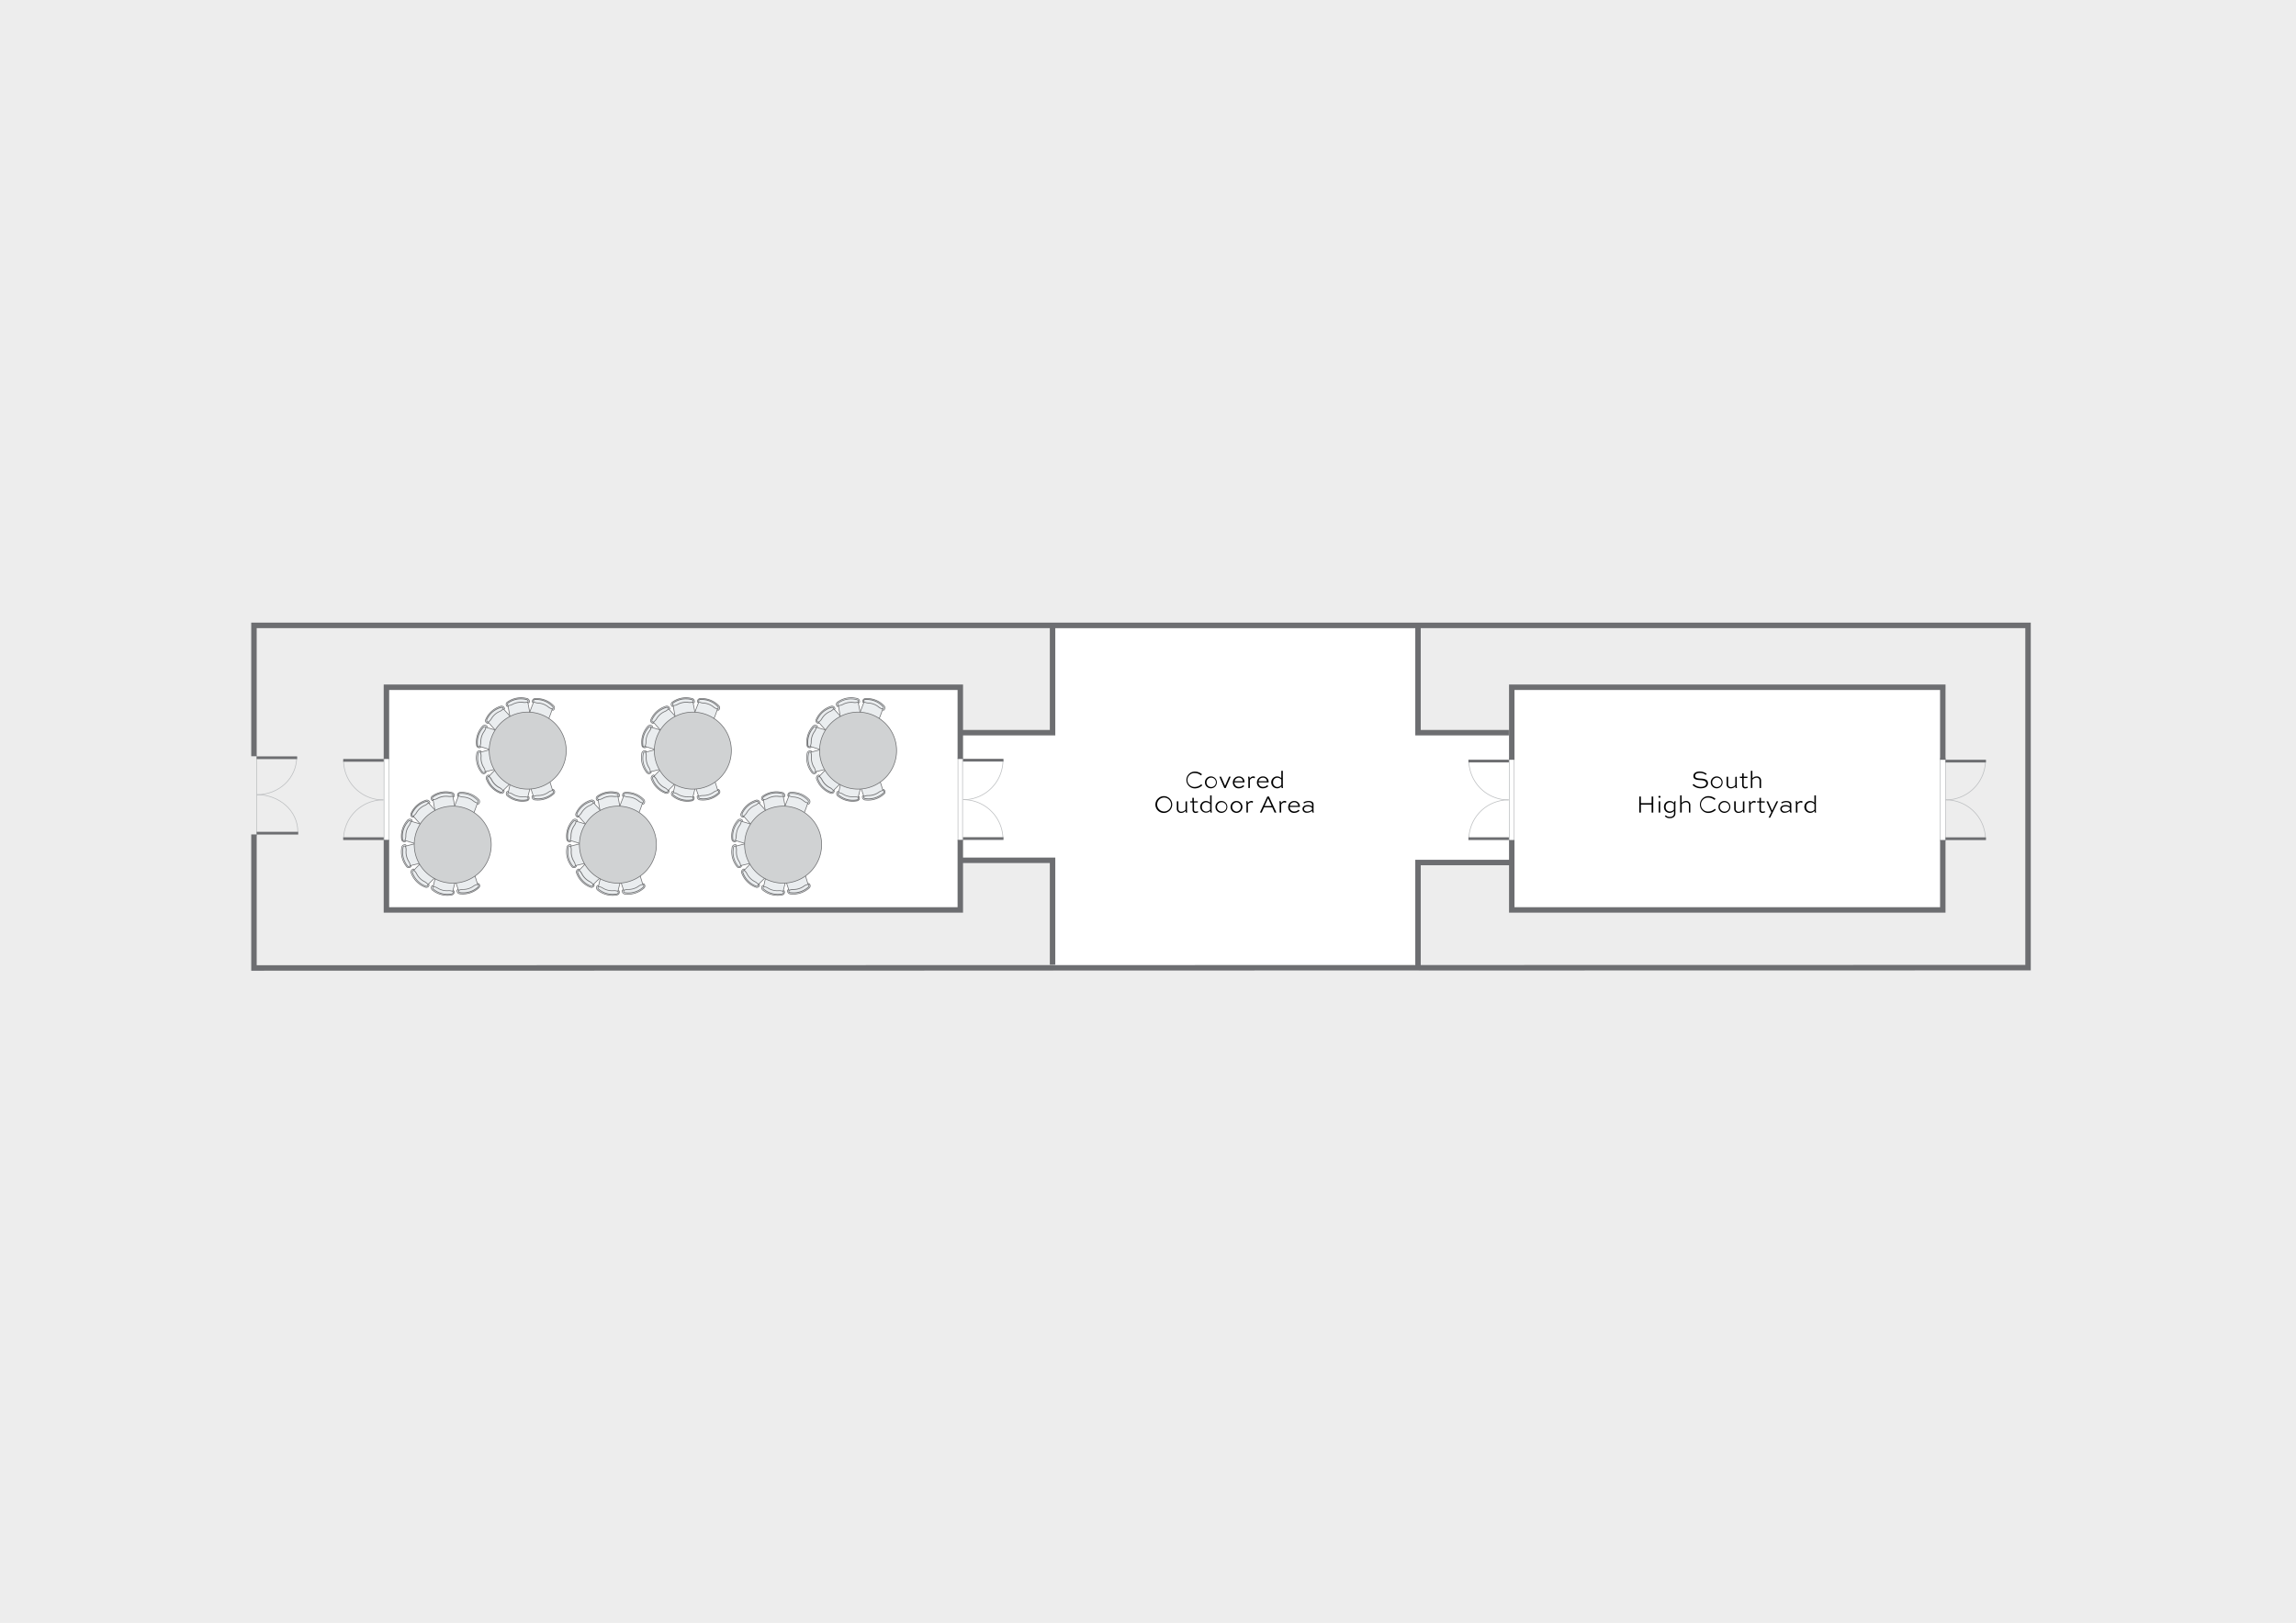 <svg xmlns="http://www.w3.org/2000/svg" viewBox="0 0 841.5 594.75"><defs><style>.cls-1{fill:#ededed;}.cls-2{fill:#fff;fill-rule:evenodd;}.cls-3,.cls-4,.cls-5{fill:none;}.cls-3{stroke:#bcbec0;}.cls-3,.cls-6,.cls-7{stroke-linecap:round;stroke-linejoin:round;stroke-width:0.25px;}.cls-4,.cls-5{stroke:#6d6e71;stroke-miterlimit:10;}.cls-4{stroke-width:2px;}.cls-6{fill:#eaedef;}.cls-6,.cls-7{stroke:#6d6e70;}.cls-7{fill:#d0d2d3;}</style></defs><g id="BG"><rect class="cls-1" width="841.5" height="594.75"/></g><g id="HL"><polygon class="cls-2" points="713.03 252.56 713.03 334.41 553.16 334.41 553.16 315.28 519.94 315.28 519.94 355.79 386.01 355.79 386.01 315.28 352.79 315.28 352.79 334.41 140.76 334.41 140.76 252.56 352.79 252.56 352.79 268.51 386.01 268.51 386.01 230.36 519.94 230.36 519.94 268.51 553.16 268.51 553.16 252.56 713.03 252.56"/></g><g id="Key-Line"><path d="M440.66,287.78a3.93,3.93,0,0,1-2.75,1.14,3.08,3.08,0,1,1,0-6.16,3.92,3.92,0,0,1,2.64,1l-.41.4a3.37,3.37,0,0,0-2.22-.86,2.55,2.55,0,1,0,0,5.09,3.3,3.3,0,0,0,2.34-1Z"/><path d="M443.84,284.53a2.18,2.18,0,1,1-2.22,2.17A2.17,2.17,0,0,1,443.84,284.53Zm0,3.89a1.72,1.72,0,1,0-1.64-1.72A1.68,1.68,0,0,0,443.84,288.42Z"/><path d="M451.06,284.64l-1.82,4.14h-.52l-1.81-4.14h.62L449,288H449l1.46-3.39Z"/><path d="M456,288.11a2.88,2.88,0,0,1-2,.78,2.05,2.05,0,0,1-2.15-2.13,2.17,2.17,0,0,1,2.19-2.23,2,2,0,0,1,2.08,2,1.09,1.09,0,0,1,0,.18h-3.71v0a1.58,1.58,0,0,0,1.65,1.66,2.15,2.15,0,0,0,1.58-.65Zm-3.54-1.83h3.05a1.4,1.4,0,0,0-1.5-1.29A1.59,1.59,0,0,0,452.5,286.28Z"/><path d="M457.53,288.78v-3.16a3.51,3.51,0,0,0-.14-1h.53a2.53,2.53,0,0,1,.11.73,1.63,1.63,0,0,1,1.3-.84.86.86,0,0,1,.66.24l-.19.49a1,1,0,0,0-.59-.19,1.55,1.55,0,0,0-1.12.79v2.92Z"/><path d="M464.83,288.11a2.88,2.88,0,0,1-2,.78,2.05,2.05,0,0,1-2.15-2.13,2.18,2.18,0,0,1,2.2-2.23,2,2,0,0,1,2.08,2,1.09,1.09,0,0,1,0,.18h-3.71v0a1.58,1.58,0,0,0,1.65,1.66,2.14,2.14,0,0,0,1.57-.65Zm-3.55-1.83h3.05a1.39,1.39,0,0,0-1.49-1.29A1.6,1.6,0,0,0,461.28,286.28Z"/><path d="M469.73,288.78a2.85,2.85,0,0,1-.07-.64,2.06,2.06,0,0,1-1.56.75,2.18,2.18,0,0,1,0-4.36,2.19,2.19,0,0,1,1.51.66v-2.72h.56v5.32a5,5,0,0,0,.08,1Zm-3.13-2.08a1.58,1.58,0,0,0,1.55,1.71,2,2,0,0,0,1.46-.71v-2a2.14,2.14,0,0,0-1.46-.7A1.57,1.57,0,0,0,466.6,286.7Z"/><path d="M426.69,291.76a3.08,3.08,0,1,1-3.23,3.06A3.15,3.15,0,0,1,426.69,291.76Zm0,5.62a2.55,2.55,0,1,0-2.59-2.56A2.58,2.58,0,0,0,426.69,297.38Z"/><path d="M435.06,293.64v3.15a5.76,5.76,0,0,0,.07,1h-.51a3,3,0,0,1-.07-.66,2.19,2.19,0,0,1-1.64.77,1.48,1.48,0,0,1-1.6-1.44v-2.81h.57v2.81a1,1,0,0,0,1.12,1,2.11,2.11,0,0,0,1.5-.74v-3Z"/><path d="M436.18,293.64H437v-1.27h.55v1.27H439v.44h-1.37v2.68a.6.6,0,0,0,.65.66,1.89,1.89,0,0,0,.76-.18l.08.43a1.91,1.91,0,0,1-.94.25,1.06,1.06,0,0,1-1.1-1.16v-2.68h-.86Z"/><path d="M443.63,297.78a3.55,3.55,0,0,1-.06-.64,2.14,2.14,0,1,1-1.56-3.61,2.23,2.23,0,0,1,1.51.66v-2.72h.55v5.32a4.34,4.34,0,0,0,.09,1Zm-3.12-2.08a1.58,1.58,0,0,0,1.55,1.71,2,2,0,0,0,1.46-.71v-2a2.14,2.14,0,0,0-1.46-.7A1.57,1.57,0,0,0,440.51,295.7Z"/><path d="M447.69,293.53a2.18,2.18,0,1,1-2.22,2.17A2.17,2.17,0,0,1,447.69,293.53Zm0,3.89a1.72,1.72,0,1,0-1.64-1.72A1.67,1.67,0,0,0,447.69,297.42Z"/><path d="M453.2,293.53A2.18,2.18,0,1,1,451,295.7,2.17,2.17,0,0,1,453.2,293.53Zm0,3.89a1.72,1.72,0,0,0,0-3.43,1.72,1.72,0,0,0,0,3.43Z"/><path d="M456.83,297.78v-3.16a3.51,3.51,0,0,0-.14-1h.52a2.54,2.54,0,0,1,.12.73,1.62,1.62,0,0,1,1.3-.84.82.82,0,0,1,.65.24l-.19.49a.9.9,0,0,0-.58-.19,1.55,1.55,0,0,0-1.13.79v2.92Z"/><path d="M461.76,297.78l2.73-5.88h.59l2.73,5.88h-.66l-.87-1.91h-3l-.86,1.91Zm1.71-2.4h2.59l-1.27-2.78h-.05Z"/><path d="M469,297.78v-3.16a3.48,3.48,0,0,0-.13-1h.52a2.54,2.54,0,0,1,.12.73,1.6,1.6,0,0,1,1.29-.84.86.86,0,0,1,.66.24l-.19.49a.9.9,0,0,0-.58-.19,1.55,1.55,0,0,0-1.13.79v2.92Z"/><path d="M476.3,297.11a2.88,2.88,0,0,1-2,.78,2.05,2.05,0,0,1-2.16-2.13,2.18,2.18,0,0,1,2.2-2.23,2,2,0,0,1,2.08,2,1.09,1.09,0,0,1,0,.18H472.7v0a1.58,1.58,0,0,0,1.65,1.66,2.13,2.13,0,0,0,1.57-.65Zm-3.54-1.83h3.05a1.4,1.4,0,0,0-1.5-1.29A1.59,1.59,0,0,0,472.76,295.28Z"/><path d="M477.73,294.06a3.52,3.52,0,0,1,1.86-.53c.89,0,1.83.3,1.83,1.22V297a1.73,1.73,0,0,0,.15.75H481a1.53,1.53,0,0,1-.13-.64,2.77,2.77,0,0,1-1.84.73,1.46,1.46,0,0,1-1.65-1.42c0-.76.67-1.37,1.89-1.37a2.26,2.26,0,0,1,1.6.52v-.7c0-.65-.64-.91-1.3-.91a3,3,0,0,0-1.63.52Zm3.14,2.6v-.59a2,2,0,0,0-1.52-.55c-1,0-1.41.41-1.41.93s.42.95,1.2.95A2.53,2.53,0,0,0,480.87,296.66Z"/><path class="cls-3" d="M713.17,293.13a14.51,14.51,0,0,0,14.52-14.49"/><path class="cls-3" d="M713.17,293.13a14.51,14.51,0,0,1,14.52,14.49"/><path d="M625.18,284a3.34,3.34,0,0,0-2.22-.75c-.79,0-1.69.29-1.69,1.13s1.05.88,2.05.94,2.67.16,2.67,1.68c0,1.32-1.24,1.89-2.65,1.89a4.19,4.19,0,0,1-3-1.2l.37-.41a3.72,3.72,0,0,0,2.64,1.09c1.1,0,2-.41,2-1.3s-1.07-1.11-2.06-1.17c-1.24-.07-2.65-.16-2.65-1.47s1.29-1.7,2.32-1.7a4.13,4.13,0,0,1,2.56.86Z"/><path d="M629.25,284.53A2.18,2.18,0,1,1,627,286.7,2.18,2.18,0,0,1,629.25,284.53Zm0,3.9a1.72,1.72,0,0,0,0-3.44,1.72,1.72,0,0,0,0,3.44Z"/><path d="M636.54,284.64v3.15a5,5,0,0,0,.08,1h-.52a3.68,3.68,0,0,1-.06-.66,2.19,2.19,0,0,1-1.64.77,1.47,1.47,0,0,1-1.6-1.44v-2.81h.57v2.81a1,1,0,0,0,1.11,1,2.13,2.13,0,0,0,1.51-.74v-3Z"/><path d="M637.67,284.64h.85v-1.26h.56v1.26h1.37v.45h-1.37v2.67a.61.61,0,0,0,.65.67,1.74,1.74,0,0,0,.76-.19l.08.43a1.94,1.94,0,0,1-.94.25,1.06,1.06,0,0,1-1.11-1.16v-2.67h-.85Z"/><path d="M641.7,288.78v-6.31h.56v2.78a2.13,2.13,0,0,1,1.55-.72,1.48,1.48,0,0,1,1.64,1.44v2.81h-.57V286a1,1,0,0,0-1.13-1,2.1,2.1,0,0,0-1.49.74v3Z"/><path d="M600.8,297.78V291.9h.6v2.43h3.93V291.9h.6v5.88h-.6v-2.92H601.4v2.92Z"/><path d="M608.19,291.65a.36.36,0,1,1,0,.71.37.37,0,0,1-.38-.35A.36.36,0,0,1,608.19,291.65Zm-.27,6.13v-4.14h.56v4.14Z"/><path d="M613.49,297.17a2.18,2.18,0,0,1-1.55.72,2.08,2.08,0,0,1-2.08-2.17,2.11,2.11,0,0,1,2.16-2.19,2,2,0,0,1,1.52.77,2.21,2.21,0,0,1,.1-.66h.53a3.44,3.44,0,0,0-.12,1v3.44c0,1-.69,1.75-2,1.75a2.36,2.36,0,0,1-1.88-.73l.35-.33a1.92,1.92,0,0,0,1.53.59c1,0,1.49-.57,1.49-1.28Zm0-.46v-2a1.89,1.89,0,0,0-1.42-.71,1.61,1.61,0,0,0-1.59,1.71,1.56,1.56,0,0,0,1.52,1.69A2.19,2.19,0,0,0,613.49,296.71Z"/><path d="M615.78,297.78v-6.31h.55v2.78a2.17,2.17,0,0,1,1.55-.72,1.48,1.48,0,0,1,1.64,1.44v2.81H619V295a1,1,0,0,0-1.12-1,2.12,2.12,0,0,0-1.5.74v3Z"/><path d="M628.87,296.78a4,4,0,0,1-2.75,1.14,3.08,3.08,0,1,1,0-6.16,3.92,3.92,0,0,1,2.64,1l-.41.4a3.37,3.37,0,0,0-2.22-.86,2.55,2.55,0,1,0,0,5.09,3.3,3.3,0,0,0,2.34-1Z"/><path d="M632.05,293.53a2.18,2.18,0,1,1-2.23,2.17A2.17,2.17,0,0,1,632.05,293.53Zm0,3.9a1.72,1.72,0,0,0,0-3.44,1.72,1.72,0,0,0,0,3.44Z"/><path d="M639.34,293.64v3.15a5.76,5.76,0,0,0,.07,1h-.51a3,3,0,0,1-.07-.66,2.19,2.19,0,0,1-1.63.77,1.48,1.48,0,0,1-1.61-1.44v-2.81h.57v2.81a1,1,0,0,0,1.12,1,2.11,2.11,0,0,0,1.5-.74v-3Z"/><path d="M641.07,297.78v-3.15a3.5,3.5,0,0,0-.13-1h.52a2.54,2.54,0,0,1,.12.73,1.61,1.61,0,0,1,1.29-.84.85.85,0,0,1,.66.24l-.19.5a.85.85,0,0,0-.58-.2,1.55,1.55,0,0,0-1.13.79v2.92Z"/><path d="M644,293.64h.85v-1.26h.56v1.26h1.37v.45h-1.37v2.67a.61.61,0,0,0,.65.67,1.66,1.66,0,0,0,.75-.19l.08.43a1.9,1.9,0,0,1-.93.25,1.06,1.06,0,0,1-1.11-1.16v-2.67H644Z"/><path d="M651.72,293.64l-2.94,6h-.58l1-2-1.8-4h.63l1.46,3.41h0l1.63-3.41Z"/><path d="M652.84,294.06a3.48,3.48,0,0,1,1.85-.53c.89,0,1.84.3,1.84,1.22V297a1.84,1.84,0,0,0,.14.75h-.56a1.53,1.53,0,0,1-.14-.64,2.72,2.72,0,0,1-1.84.73,1.45,1.45,0,0,1-1.64-1.42c0-.76.66-1.37,1.89-1.37a2.23,2.23,0,0,1,1.59.52v-.7c0-.65-.64-.9-1.3-.9a3,3,0,0,0-1.63.51Zm3.13,2.6v-.59a1.94,1.94,0,0,0-1.51-.55c-1,0-1.42.41-1.42.93s.43.95,1.2.95A2.47,2.47,0,0,0,656,296.66Z"/><path d="M658.21,297.78v-3.15a3.91,3.91,0,0,0-.13-1h.52a2.23,2.23,0,0,1,.11.73,1.63,1.63,0,0,1,1.3-.84.86.86,0,0,1,.66.24l-.19.5a.9.9,0,0,0-.59-.2,1.55,1.55,0,0,0-1.12.79v2.92Z"/><path d="M665.11,297.78a2.85,2.85,0,0,1-.07-.64,2.06,2.06,0,0,1-1.56.75,2.18,2.18,0,0,1,0-4.36,2.18,2.18,0,0,1,1.5.66v-2.72h.56v5.32a5,5,0,0,0,.08,1ZM662,295.7a1.58,1.58,0,0,0,1.55,1.71,2,2,0,0,0,1.46-.7v-2a2.12,2.12,0,0,0-1.46-.7A1.57,1.57,0,0,0,662,295.7Z"/><line class="cls-3" x1="94.06" y1="276.92" x2="94.06" y2="306.27"/><line class="cls-3" x1="140.76" y1="277.81" x2="140.76" y2="308.09"/><line class="cls-3" x1="142.52" y1="277.81" x2="142.52" y2="308.09"/><line class="cls-3" x1="351.11" y1="277.81" x2="351.11" y2="308.09"/><line class="cls-3" x1="352.79" y1="277.81" x2="352.79" y2="308.09"/><line class="cls-3" x1="553.16" y1="277.81" x2="553.16" y2="308.09"/><line class="cls-3" x1="554.94" y1="277.81" x2="554.94" y2="308.09"/><line class="cls-3" x1="711.07" y1="277.81" x2="711.07" y2="308.09"/><line class="cls-3" x1="713.03" y1="277.81" x2="713.03" y2="308.09"/><polyline class="cls-4" points="93.08 277.13 93.08 229.18 743.29 229.18 743.29 354.61 93.08 354.73 93.08 305.8"/><polyline class="cls-4" points="351.96 278.14 351.96 251.85 141.63 251.85 141.63 278.14"/><polyline class="cls-4" points="141.63 307.77 141.63 333.46 351.96 333.46 351.96 307.77"/><polyline class="cls-4" points="712.05 278.43 712.05 251.85 554.07 251.85 554.07 278.43"/><polyline class="cls-4" points="554.07 307.83 554.07 333.46 712.05 333.46 712.05 307.83"/><polyline class="cls-4" points="519.71 229.18 519.71 268.5 553.01 268.5"/><polyline class="cls-4" points="385.77 229.18 385.77 268.5 351.96 268.5"/><polyline class="cls-4" points="385.77 353.55 385.77 315.27 351.96 315.27"/><polyline class="cls-4" points="519.71 354.36 519.71 316.08 554.07 316.08"/><line class="cls-5" x1="713.03" y1="278.92" x2="727.86" y2="278.92"/><line class="cls-5" x1="713.03" y1="307.36" x2="727.86" y2="307.36"/><path class="cls-3" d="M552.87,293.14a14.5,14.5,0,0,0-14.52,14.48"/><path class="cls-3" d="M552.87,293.14a14.51,14.51,0,0,1-14.52-14.5"/><line class="cls-5" x1="553.01" y1="307.34" x2="538.18" y2="307.34"/><line class="cls-5" x1="553.01" y1="278.9" x2="538.18" y2="278.9"/><path class="cls-3" d="M353.08,293.06a14.5,14.5,0,0,0,14.52-14.48"/><path class="cls-3" d="M353.08,293.06a14.51,14.51,0,0,1,14.52,14.5"/><line class="cls-5" x1="352.94" y1="278.58" x2="367.77" y2="278.58"/><line class="cls-5" x1="352.94" y1="307.3" x2="367.77" y2="307.3"/><path class="cls-3" d="M140.44,293.14a14.5,14.5,0,0,0-14.52,14.48"/><path class="cls-3" d="M140.44,293.14a14.51,14.51,0,0,1-14.52-14.5"/><line class="cls-5" x1="140.63" y1="307.34" x2="125.8" y2="307.34"/><line class="cls-5" x1="140.63" y1="278.64" x2="125.8" y2="278.64"/><path class="cls-3" d="M94.21,291.22c8,0,14.53-6,14.53-13.82"/><path class="cls-3" d="M94.21,291.22c8,0,14.94,5.74,14.94,13.58"/><line class="cls-5" x1="94.06" y1="277.68" x2="108.89" y2="277.68"/><line class="cls-5" x1="94.06" y1="305.33" x2="109.3" y2="305.33"/><path class="cls-6" d="M174.68,324.2a3.38,3.38,0,0,0-1.18.56,5.94,5.94,0,0,1-1.21.67,6.31,6.31,0,0,1-2.7.52,3.47,3.47,0,0,0-1.52.36c0-.06,0-.1-.06-.15a48.09,48.09,0,0,1-1.59-5.29.89.89,0,0,1,.67-1.05h0l5-1.53a1,1,0,0,1,1.24.54c.62,1.7,1.17,3.41,1.67,5.14a.15.15,0,0,0,0,.07s0,0,0,.08Zm0,0,.37-.1a.79.79,0,0,1,.28.23.52.52,0,0,1,.09.34.53.53,0,0,1-.06.24l-.07.11-.11.12a8.1,8.1,0,0,1-6.52,2,.62.62,0,0,1-.59-.82,3.47,3.47,0,0,1,1.52-.36,6.31,6.31,0,0,0,2.7-.52,5.94,5.94,0,0,0,1.21-.67A3.38,3.38,0,0,1,174.68,324.2Zm.37-.1,0-.06a.06.06,0,0,1,0,0v0m0,0a.79.79,0,0,1,.28.23.52.52,0,0,1,.09.34.53.53,0,0,1-.06.24l-.07.11-.11.12a8.1,8.1,0,0,1-6.52,2,.62.62,0,0,1-.59-.82c0-.06,0-.1-.06-.15a.3.3,0,0,0-.39,0,.27.27,0,0,0-.11.17,1.14,1.14,0,0,0,1.16,1.3h0a8.66,8.66,0,0,0,6.76-2.17,1,1,0,0,0,.08-1.53l-.07-.06a.24.24,0,0,0-.32,0,.19.19,0,0,0-.11.16.15.15,0,0,0,0,.07.06.06,0,0,1,0,0v0"/><path class="cls-6" d="M165.58,326.54a3.58,3.58,0,0,0-1.3-.13,5.82,5.82,0,0,1-1.38-.05,6.64,6.64,0,0,1-2.59-.95,3.33,3.33,0,0,0-1.48-.49l0-.16a47.57,47.57,0,0,1,1.38-5.34.89.89,0,0,1,1.12-.56h0l5.08,1.3a1,1,0,0,1,.79,1.1c-.36,1.77-.77,3.52-1.25,5.26,0,0,0,.05,0,.06s0,.06,0,.09Zm0,0,.37.11a.73.73,0,0,1,.12.34.59.59,0,0,1-.1.34.46.46,0,0,1-.17.17l-.12.06-.16.05a8.06,8.06,0,0,1-6.6-1.68l-.15-.12a.58.58,0,0,1,.06-.89,3.33,3.33,0,0,1,1.48.49,6.64,6.64,0,0,0,2.59.95,5.82,5.82,0,0,0,1.38.05A3.58,3.58,0,0,1,165.58,326.54Zm.37.11s0,0,0-.07,0,0,0,.05,0,0,0,0m0,0a.73.73,0,0,1,.12.34.59.59,0,0,1-.1.34.46.46,0,0,1-.17.17l-.12.06-.16.05a8.06,8.06,0,0,1-6.6-1.68l-.15-.12a.58.58,0,0,1,.06-.89l0-.16a.3.3,0,0,0-.32-.22.25.25,0,0,0-.18.08,1.14,1.14,0,0,0,.32,1.72h0a8.66,8.66,0,0,0,6.91,1.65,1,1,0,0,0,.86-1.27l0-.08a.26.26,0,0,0-.44-.13s0,.05,0,.06,0,0,0,.05,0,0,0,0"/><path class="cls-6" d="M156.59,323.83a3.64,3.64,0,0,0-1.05-.78,6.26,6.26,0,0,1-1.16-.76,6.4,6.4,0,0,1-1.71-2.16,3.51,3.51,0,0,0-1-1.18l.11-.12A46.32,46.32,0,0,1,155.7,315a.89.89,0,0,1,1.25.11h0l3.68,3.74a1,1,0,0,1,.1,1.35c-1.22,1.33-2.48,2.61-3.79,3.86l-.05,0-.06.06Zm0,0a2.26,2.26,0,0,0,.25.28.7.7,0,0,1-.07.36.55.55,0,0,1-.26.24.61.61,0,0,1-.24.06h-.13l-.16-.05a8.1,8.1,0,0,1-4.78-4.85.64.64,0,0,1-.06-.18.58.58,0,0,1,.51-.73,3.51,3.51,0,0,1,1,1.18,6.4,6.4,0,0,0,1.71,2.16,6.26,6.26,0,0,0,1.16.76A3.64,3.64,0,0,1,156.59,323.83Zm.25.28,0,0s0,0,0,0l0,0m0,0a.7.7,0,0,1-.07.36.55.55,0,0,1-.26.24.61.61,0,0,1-.24.06h-.13l-.16-.05a8.1,8.1,0,0,1-4.78-4.85.64.64,0,0,1-.06-.18.58.58,0,0,1,.51-.73l.11-.12a.33.33,0,0,0-.16-.36.28.28,0,0,0-.2,0,1.15,1.15,0,0,0-.62,1.64h0a8.66,8.66,0,0,0,5.06,5,1,1,0,0,0,1.39-.64s0-.06,0-.08a.25.25,0,0,0-.11-.31.21.21,0,0,0-.2,0l-.05,0s0,0,0,0l0,0"/><path class="cls-6" d="M150.29,316.86a3.47,3.47,0,0,0-.49-1.21,6.22,6.22,0,0,1-.59-1.25,6.38,6.38,0,0,1-.35-2.73,3.5,3.5,0,0,0-.26-1.54l.15-.05a49.24,49.24,0,0,1,5.37-1.26.88.88,0,0,1,1,.73h0l1.21,5.1a1,1,0,0,1-.62,1.21q-2.59.75-5.24,1.34h-.06l-.09,0C150.33,317.11,150.31,317,150.29,316.86Zm0,0c0,.12,0,.25.07.37a.7.7,0,0,1-.24.27.61.61,0,0,1-.35.07.49.49,0,0,1-.23-.08l-.11-.07-.11-.12a8.07,8.07,0,0,1-1.58-6.63,1.06,1.06,0,0,1,0-.19.58.58,0,0,1,.82-.35,3.5,3.5,0,0,1,.26,1.54,6.38,6.38,0,0,0,.35,2.73,6.22,6.22,0,0,0,.59,1.25A3.47,3.47,0,0,1,150.29,316.86Zm.07.37h0m0,0a.7.7,0,0,1-.24.27.61.61,0,0,1-.35.07.49.49,0,0,1-.23-.08l-.11-.07-.11-.12a8.07,8.07,0,0,1-1.58-6.63,1.06,1.06,0,0,1,0-.19.58.58,0,0,1,.82-.35l.15-.05a.31.31,0,0,0,.05-.39.27.27,0,0,0-.16-.12,1.14,1.14,0,0,0-1.37,1.08h0a8.65,8.65,0,0,0,1.75,6.88,1,1,0,0,0,1.52.17l.06-.06a.25.25,0,0,0,.06-.32.2.2,0,0,0-.16-.12h-.15"/><path class="cls-6" d="M148.52,307.63a3.53,3.53,0,0,0,.21-1.29,6.36,6.36,0,0,1,.13-1.37,6.52,6.52,0,0,1,1.12-2.52,3.46,3.46,0,0,0,.58-1.45l.15,0a46.55,46.55,0,0,1,5.25,1.7.89.89,0,0,1,.48,1.15h0l-1.6,5a1,1,0,0,1-1.15.71c-1.75-.46-3.47-1-5.18-1.56,0,0,0,0-.06,0l-.08,0Zm0,0a2.6,2.6,0,0,0-.13.36.67.67,0,0,1-.35.1.52.52,0,0,1-.33-.12.55.55,0,0,1-.16-.18l-.06-.13a.76.76,0,0,1,0-.16,8.08,8.08,0,0,1,2.08-6.48l.14-.14a.58.58,0,0,1,.88.12,3.46,3.46,0,0,1-.58,1.45,6.52,6.52,0,0,0-1.12,2.52,6.36,6.36,0,0,0-.13,1.37A3.53,3.53,0,0,1,148.52,307.63Zm-.13.36.06,0h0l0,0m0,0a.67.67,0,0,1-.35.1.52.52,0,0,1-.33-.12.55.55,0,0,1-.16-.18l-.06-.13a.76.76,0,0,1,0-.16,8.08,8.08,0,0,1,2.08-6.48l.14-.14a.58.58,0,0,1,.88.12l.15,0a.33.33,0,0,0,.25-.31.3.3,0,0,0-.08-.19,1.14,1.14,0,0,0-1.73.21h0a8.64,8.64,0,0,0-2.07,6.79,1,1,0,0,0,1.21.94l.08,0a.25.25,0,0,0,.23-.24.22.22,0,0,0-.08-.18s0,0-.06,0h0l0,0"/><path class="cls-6" d="M151.78,298.82a3.66,3.66,0,0,0,.85-1,6,6,0,0,1,.83-1.11,6.47,6.47,0,0,1,2.26-1.58,3.44,3.44,0,0,0,1.24-.94l.11.11a47.87,47.87,0,0,1,3.61,4.18.9.9,0,0,1-.18,1.24h0l-4,3.44a1,1,0,0,1-1.35,0c-1.25-1.3-2.46-2.64-3.61-4l0-.05-.06-.07Zm0,0-.3.24a.7.7,0,0,1-.35-.09.62.62,0,0,1-.22-.28.61.61,0,0,1,0-.24.59.59,0,0,1,0-.13,1,1,0,0,1,.05-.16,8.09,8.09,0,0,1,5.14-4.47l.19-.05a.58.58,0,0,1,.69.56,3.44,3.44,0,0,1-1.24.94,6.47,6.47,0,0,0-2.26,1.58,6,6,0,0,0-.83,1.11A3.66,3.66,0,0,1,151.78,298.82Zm-.3.24s0,0,.05.05l0,0,0,0m0,0a.7.7,0,0,1-.35-.09.62.62,0,0,1-.22-.28.61.61,0,0,1,0-.24.59.59,0,0,1,0-.13,1,1,0,0,1,.05-.16,8.09,8.09,0,0,1,5.14-4.47l.19-.05a.58.58,0,0,1,.69.56l.11.11a.31.31,0,0,0,.41-.33,1.15,1.15,0,0,0-1.6-.72h0a8.66,8.66,0,0,0-5.29,4.74,1,1,0,0,0,.55,1.43l.09,0a.23.23,0,0,0,.31-.09.21.21,0,0,0,0-.2l0-.05,0,0,0,0"/><path class="cls-6" d="M159.13,293a3.36,3.36,0,0,0,1.24-.41,6.45,6.45,0,0,1,1.28-.51,6.62,6.62,0,0,1,2.76-.19,3.29,3.29,0,0,0,1.55-.16l0,.16a45.45,45.45,0,0,1,.93,5.44.89.89,0,0,1-.8,1h0l-5.16.9a1,1,0,0,1-1.17-.69c-.39-1.77-.73-3.53-1-5.32v-.06s0-.06,0-.09A2.34,2.34,0,0,0,159.13,293Zm0,0-.37,0a.72.72,0,0,1-.26-.26.7.7,0,0,1-.05-.35.62.62,0,0,1,.1-.22.44.44,0,0,1,.08-.11l.13-.11a8.1,8.1,0,0,1,6.71-1.15.48.48,0,0,1,.18.05.58.58,0,0,1,.31.83,3.29,3.29,0,0,1-1.55.16,6.62,6.62,0,0,0-2.76.19,6.45,6.45,0,0,0-1.28.51A3.36,3.36,0,0,1,159.13,293Zm-.37,0a.2.2,0,0,0,0,.07.07.07,0,0,1,0,0,.08.08,0,0,0,0,0m0,0a.72.72,0,0,1-.26-.26.7.7,0,0,1-.05-.35.62.62,0,0,1,.1-.22.44.44,0,0,1,.08-.11l.13-.11a8.1,8.1,0,0,1,6.71-1.15.48.48,0,0,1,.18.05.58.58,0,0,1,.31.83l0,.16a.31.31,0,0,0,.39.07.27.27,0,0,0,.13-.15,1.14,1.14,0,0,0-1-1.44h0a8.64,8.64,0,0,0-7,1.31,1,1,0,0,0-.26,1.51l.06.06a.24.24,0,0,0,.31.09.23.23,0,0,0,.13-.16v-.06a.07.07,0,0,1,0,0,.08.08,0,0,0,0,0"/><path class="cls-6" d="M168.45,291.78a3.56,3.56,0,0,0,1.28.29,5.85,5.85,0,0,1,1.36.22,6.59,6.59,0,0,1,2.45,1.27,3.47,3.47,0,0,0,1.41.67l0,.15a48,48,0,0,1-2,5.13.88.88,0,0,1-1.18.41h0L166.8,298a1,1,0,0,1-.64-1.2c.58-1.71,1.2-3.4,1.89-5.06l0-.06,0-.08Zm0,0a3.68,3.68,0,0,0-.35-.15.94.94,0,0,1-.08-.36.71.71,0,0,1,.14-.32.75.75,0,0,1,.2-.15l.12-.05.17,0a8.08,8.08,0,0,1,6.34,2.49.35.35,0,0,1,.13.14.58.58,0,0,1-.17.87,3.47,3.47,0,0,1-1.41-.67,6.59,6.59,0,0,0-2.45-1.27,5.85,5.85,0,0,0-1.36-.22A3.56,3.56,0,0,1,168.45,291.78Zm-.35-.15,0,.06s0,0,0-.05v0m0,0a.94.94,0,0,1-.08-.36.71.71,0,0,1,.14-.32.75.75,0,0,1,.2-.15l.12-.05.17,0a8.08,8.08,0,0,1,6.34,2.49.35.35,0,0,1,.13.14.58.58,0,0,1-.17.87l0,.15a.31.31,0,0,0,.29.26.29.29,0,0,0,.19-.06,1.15,1.15,0,0,0-.1-1.75h0a8.62,8.62,0,0,0-6.65-2.48,1,1,0,0,0-1,1.15l0,.08a.24.24,0,0,0,.22.24.23.23,0,0,0,.19-.06l0-.06s0,0,0-.05v0"/><path class="cls-7" d="M180,308.46a14.11,14.11,0,1,1-15.12-13A14.12,14.12,0,0,1,180,308.46Z"/><path class="cls-6" d="M235.22,324.2a3.47,3.47,0,0,0-1.18.56,5.86,5.86,0,0,1-1.2.67,6.38,6.38,0,0,1-2.71.52,3.5,3.5,0,0,0-1.52.36l-.06-.15a48.09,48.09,0,0,1-1.59-5.29.89.89,0,0,1,.67-1.05h0l5-1.53a1,1,0,0,1,1.24.54c.62,1.7,1.17,3.41,1.67,5.14,0,0,0,0,0,.07a.24.24,0,0,1,0,.08Zm0,0,.37-.1a.65.65,0,0,1,.28.23.59.59,0,0,1,.1.34.73.73,0,0,1-.07.24l-.07.11-.11.12a8.1,8.1,0,0,1-6.52,2,.62.62,0,0,1-.59-.82,3.5,3.5,0,0,1,1.52-.36,6.38,6.38,0,0,0,2.71-.52,5.86,5.86,0,0,0,1.2-.67A3.47,3.47,0,0,1,235.22,324.2Zm.37-.1s0,0,0-.06a42815468781.39,42815468781.39,0,0,1,0,.08m0,0a.65.65,0,0,1,.28.23.59.59,0,0,1,.1.34.73.73,0,0,1-.07.24l-.07.11-.11.12a8.1,8.1,0,0,1-6.52,2,.62.62,0,0,1-.59-.82l-.06-.15a.3.3,0,0,0-.39,0,.27.27,0,0,0-.11.17,1.14,1.14,0,0,0,1.16,1.3h0a8.64,8.64,0,0,0,6.76-2.17,1,1,0,0,0,.08-1.53l-.07-.06a.24.24,0,0,0-.32,0,.19.19,0,0,0-.11.16s0,0,0,.07a42815468781.39,42815468781.39,0,0,1,0,.08"/><path class="cls-6" d="M226.12,326.54a3.56,3.56,0,0,0-1.3-.13,5.82,5.82,0,0,1-1.38-.05,6.54,6.54,0,0,1-2.58-.95,3.41,3.41,0,0,0-1.49-.49.76.76,0,0,0,0-.16,49.83,49.83,0,0,1,1.38-5.34.89.89,0,0,1,1.12-.56h0l5.08,1.3a1,1,0,0,1,.78,1.1q-.54,2.65-1.24,5.26l0,.06,0,.09Zm0,0,.37.11a.73.73,0,0,1,.12.34.67.67,0,0,1-.09.34.58.58,0,0,1-.18.17l-.12.06-.16.05a8.06,8.06,0,0,1-6.6-1.68l-.15-.12a.59.59,0,0,1,.06-.89,3.41,3.41,0,0,1,1.49.49,6.54,6.54,0,0,0,2.58.95,5.82,5.82,0,0,0,1.38.05A3.56,3.56,0,0,1,226.12,326.54Zm.37.11a.25.25,0,0,1,0-.07l0,.05s0,0,0,0m0,0a.73.73,0,0,1,.12.34.67.67,0,0,1-.09.34.58.58,0,0,1-.18.17l-.12.06-.16.05a8.06,8.06,0,0,1-6.6-1.68l-.15-.12a.59.59,0,0,1,.06-.89.76.76,0,0,0,0-.16.29.29,0,0,0-.32-.22.27.27,0,0,0-.18.08,1.15,1.15,0,0,0,.32,1.72h0a8.63,8.63,0,0,0,6.9,1.65,1,1,0,0,0,.86-1.27l0-.08a.24.24,0,0,0-.25-.21.21.21,0,0,0-.18.08l0,.06,0,.05s0,0,0,0"/><path class="cls-6" d="M217.13,323.83a3.64,3.64,0,0,0-1-.78,6.54,6.54,0,0,1-1.15-.76,6.43,6.43,0,0,1-1.72-2.16,3.4,3.4,0,0,0-1-1.18l.11-.12a47.85,47.85,0,0,1,3.94-3.86.89.89,0,0,1,1.25.11h0l3.68,3.74a1,1,0,0,1,.1,1.35c-1.22,1.33-2.48,2.61-3.79,3.86l0,0-.06.06Zm0,0a2.26,2.26,0,0,0,.25.28.62.62,0,0,1-.07.36.55.55,0,0,1-.26.24.6.6,0,0,1-.23.06h-.14l-.16-.05a8.1,8.1,0,0,1-4.78-4.85.64.64,0,0,1-.06-.18.58.58,0,0,1,.51-.73,3.4,3.4,0,0,1,1,1.18,6.43,6.43,0,0,0,1.72,2.16,6.54,6.54,0,0,0,1.15.76A3.64,3.64,0,0,1,217.13,323.83Zm.25.28.05,0,0,0,0,0m0,0a.62.62,0,0,1-.07.36.55.55,0,0,1-.26.24.6.6,0,0,1-.23.06h-.14l-.16-.05a8.1,8.1,0,0,1-4.78-4.85.64.64,0,0,1-.06-.18.58.58,0,0,1,.51-.73l.11-.12a.31.31,0,0,0-.16-.36.28.28,0,0,0-.2,0,1.16,1.16,0,0,0-.62,1.64h0a8.62,8.62,0,0,0,5,5,1,1,0,0,0,1.39-.64.31.31,0,0,0,0-.08.25.25,0,0,0-.11-.31.21.21,0,0,0-.2,0l0,0,0,0,0,0"/><path class="cls-6" d="M210.83,316.86a3.47,3.47,0,0,0-.49-1.21,6.22,6.22,0,0,1-.59-1.25,6.54,6.54,0,0,1-.35-2.73,3.36,3.36,0,0,0-.26-1.54l.15-.05a49.79,49.79,0,0,1,5.37-1.26.89.89,0,0,1,1,.73s0,0,0,0l1.21,5.1a1,1,0,0,1-.62,1.21q-2.6.75-5.23,1.34H211l-.08,0Zm0,0a2.45,2.45,0,0,0,.08.37.72.72,0,0,1-.25.27.6.6,0,0,1-.35.07.53.53,0,0,1-.23-.08l-.11-.07-.11-.12a8.06,8.06,0,0,1-1.57-6.63.41.41,0,0,1,0-.19.57.57,0,0,1,.81-.35,3.36,3.36,0,0,1,.26,1.54,6.54,6.54,0,0,0,.35,2.73,6.22,6.22,0,0,0,.59,1.25A3.47,3.47,0,0,1,210.83,316.86Zm.08.37h0m0,0a.72.72,0,0,1-.25.27.6.6,0,0,1-.35.07.53.53,0,0,1-.23-.08l-.11-.07-.11-.12a8.06,8.06,0,0,1-1.57-6.63.41.41,0,0,1,0-.19.57.57,0,0,1,.81-.35l.15-.05a.3.3,0,0,0,.05-.39.25.25,0,0,0-.15-.12,1.14,1.14,0,0,0-1.38,1.08h0a8.65,8.65,0,0,0,1.75,6.88,1,1,0,0,0,1.52.17l.06-.06a.25.25,0,0,0,.07-.32.23.23,0,0,0-.16-.12h-.15"/><path class="cls-6" d="M209.06,307.63a3.53,3.53,0,0,0,.21-1.29,5.8,5.8,0,0,1,.14-1.37,6.51,6.51,0,0,1,1.11-2.52,3.46,3.46,0,0,0,.58-1.45l.15,0a46.55,46.55,0,0,1,5.25,1.7.89.89,0,0,1,.49,1.15s0,0,0,0l-1.61,5a1,1,0,0,1-1.15.71c-1.75-.46-3.47-1-5.18-1.56,0,0,0,0-.06,0l-.08,0Zm0,0a2.6,2.6,0,0,0-.13.36.64.64,0,0,1-.35.1.52.52,0,0,1-.33-.12.55.55,0,0,1-.16-.18l-.06-.13,0-.16a8.08,8.08,0,0,1,2.09-6.48.58.58,0,0,1,.13-.14.57.57,0,0,1,.88.12,3.46,3.46,0,0,1-.58,1.45,6.51,6.51,0,0,0-1.11,2.52,5.8,5.8,0,0,0-.14,1.37A3.53,3.53,0,0,1,209.06,307.63Zm-.13.36.06,0h0l0,0m0,0a.64.64,0,0,1-.35.1.52.52,0,0,1-.33-.12.55.55,0,0,1-.16-.18l-.06-.13,0-.16a8.08,8.08,0,0,1,2.09-6.48.58.58,0,0,1,.13-.14.57.57,0,0,1,.88.12l.15,0a.32.32,0,0,0,.25-.31.36.36,0,0,0-.07-.19,1.15,1.15,0,0,0-1.74.21h0a8.64,8.64,0,0,0-2.07,6.79,1,1,0,0,0,1.21.94l.08,0a.25.25,0,0,0,.23-.24.22.22,0,0,0-.08-.18s0,0-.06,0h0l0,0"/><path class="cls-6" d="M212.32,298.82a3.5,3.5,0,0,0,.85-1,6,6,0,0,1,.83-1.11,6.47,6.47,0,0,1,2.26-1.58,3.35,3.35,0,0,0,1.24-.94l.11.11a47.87,47.87,0,0,1,3.61,4.18.89.89,0,0,1-.18,1.24h0l-3.95,3.44a1,1,0,0,1-1.36,0q-1.87-1.95-3.61-4l0-.05L212,299Zm0,0a3.36,3.36,0,0,0-.29.24.71.71,0,0,1-.36-.09.62.62,0,0,1-.22-.28.61.61,0,0,1,0-.24.59.59,0,0,1,0-.13,1,1,0,0,1,0-.16,8.13,8.13,0,0,1,5.15-4.47l.18-.05a.58.58,0,0,1,.69.56,3.35,3.35,0,0,1-1.24.94,6.47,6.47,0,0,0-2.26,1.58,6,6,0,0,0-.83,1.11A3.5,3.5,0,0,1,212.32,298.82Zm-.29.24,0,.05,0,0,0,0m0,0a.71.71,0,0,1-.36-.09.62.62,0,0,1-.22-.28.61.61,0,0,1,0-.24.59.59,0,0,1,0-.13,1,1,0,0,1,0-.16,8.13,8.13,0,0,1,5.15-4.47l.18-.05a.58.58,0,0,1,.69.56l.11.11A.31.31,0,0,0,218,294a1.15,1.15,0,0,0-1.6-.72h0a8.69,8.69,0,0,0-5.29,4.74,1,1,0,0,0,.56,1.43l.08,0a.23.23,0,0,0,.31-.09.21.21,0,0,0,0-.2l0-.05,0,0,0,0"/><path class="cls-6" d="M219.68,293a3.31,3.31,0,0,0,1.23-.41,6.77,6.77,0,0,1,4-.7,3.28,3.28,0,0,0,1.55-.16.75.75,0,0,0,0,.16,47.51,47.51,0,0,1,.92,5.44.88.88,0,0,1-.8,1h0l-5.17.9a1,1,0,0,1-1.16-.69c-.4-1.77-.74-3.53-1-5.32,0,0,0,0,0-.06s0-.06,0-.09Zm0,0-.38,0a.62.62,0,0,1-.25-.26.6.6,0,0,1-.05-.35.47.47,0,0,1,.09-.22.44.44,0,0,1,.08-.11l.13-.11a8.1,8.1,0,0,1,6.71-1.15.59.59,0,0,1,.19.05.57.57,0,0,1,.3.83,3.28,3.28,0,0,1-1.55.16,6.77,6.77,0,0,0-4,.7A3.31,3.31,0,0,1,219.68,293Zm-.38,0a.2.2,0,0,0,0,.07s0,0,0,0v0m0,0a.62.62,0,0,1-.25-.26.6.6,0,0,1-.05-.35.47.47,0,0,1,.09-.22.44.44,0,0,1,.08-.11l.13-.11a8.1,8.1,0,0,1,6.71-1.15.59.59,0,0,1,.19.05.57.57,0,0,1,.3.83.75.75,0,0,0,0,.16.31.31,0,0,0,.39.07.25.25,0,0,0,.12-.15,1.14,1.14,0,0,0-1-1.44h0a8.61,8.61,0,0,0-7,1.31,1,1,0,0,0-.27,1.51l.06.06a.26.26,0,0,0,.32.09.26.26,0,0,0,.13-.16s0,0,0-.06,0,0,0,0v0"/><path class="cls-6" d="M229,291.78a3.56,3.56,0,0,0,1.28.29,5.85,5.85,0,0,1,1.36.22,6.52,6.52,0,0,1,2.45,1.27,3.54,3.54,0,0,0,1.41.67s0,.1-.05.15a46,46,0,0,1-2,5.13.88.88,0,0,1-1.18.41h0L227.35,298a1,1,0,0,1-.64-1.2q.85-2.56,1.88-5.06s0,0,0-.06l0-.08Zm0,0a3.49,3.49,0,0,0-.34-.15.8.8,0,0,1-.09-.36.71.71,0,0,1,.14-.32.75.75,0,0,1,.2-.15l.13-.05.16,0a8.07,8.07,0,0,1,6.34,2.49.35.35,0,0,1,.13.14.58.58,0,0,1-.17.87,3.54,3.54,0,0,1-1.41-.67,6.52,6.52,0,0,0-2.45-1.27,5.85,5.85,0,0,0-1.36-.22A3.56,3.56,0,0,1,229,291.78Zm-.34-.15a.16.16,0,0,0,0,.06s0,0,0-.05l0,0m0,0a.8.8,0,0,1-.09-.36.71.71,0,0,1,.14-.32.75.75,0,0,1,.2-.15l.13-.05.16,0a8.07,8.07,0,0,1,6.34,2.49.35.35,0,0,1,.13.14.58.58,0,0,1-.17.87s0,.1-.05.15a.31.31,0,0,0,.3.26.26.26,0,0,0,.18-.06,1.15,1.15,0,0,0-.1-1.75h0a8.64,8.64,0,0,0-6.65-2.48,1,1,0,0,0-1,1.15.19.19,0,0,0,0,.08.24.24,0,0,0,.22.24.23.23,0,0,0,.19-.06s0,0,0-.06,0,0,0-.05l0,0"/><path class="cls-7" d="M240.54,308.46a14.11,14.11,0,1,1-15.11-13A14.12,14.12,0,0,1,240.54,308.46Z"/><path class="cls-6" d="M295.77,324.2a3.3,3.3,0,0,0-1.18.56,5.94,5.94,0,0,1-1.21.67,6.36,6.36,0,0,1-2.71.52,3.5,3.5,0,0,0-1.52.36,1.31,1.31,0,0,1,0-.15,46.05,46.05,0,0,1-1.6-5.29.89.89,0,0,1,.67-1.05h0l5-1.53a1,1,0,0,1,1.24.54q.92,2.55,1.66,5.14s0,0,0,.07l0,.08Zm0,0,.36-.1a.74.74,0,0,1,.29.23.67.67,0,0,1,.09.34.73.73,0,0,1-.07.24.6.6,0,0,1-.06.11,1.36,1.36,0,0,1-.12.12,8.08,8.08,0,0,1-6.52,2,.48.48,0,0,1-.18,0,.58.58,0,0,1-.41-.79,3.5,3.5,0,0,1,1.52-.36,6.36,6.36,0,0,0,2.71-.52,5.94,5.94,0,0,0,1.21-.67A3.3,3.3,0,0,1,295.77,324.2Zm.36-.1a.14.14,0,0,0,0-.06l0,0a.06.06,0,0,0,0,0m0,0a.74.74,0,0,1,.29.23.67.67,0,0,1,.09.34.73.73,0,0,1-.07.24.6.6,0,0,1-.06.11,1.36,1.36,0,0,1-.12.12,8.08,8.08,0,0,1-6.52,2,.48.48,0,0,1-.18,0,.58.58,0,0,1-.41-.79,1.31,1.31,0,0,1,0-.15.31.31,0,0,0-.4,0,.27.27,0,0,0-.11.17,1.14,1.14,0,0,0,1.16,1.3h0a8.63,8.63,0,0,0,6.75-2.17,1,1,0,0,0,.08-1.53l-.07-.06a.24.24,0,0,0-.32,0,.19.19,0,0,0-.11.16s0,0,0,.07l0,0a.06.06,0,0,0,0,0"/><path class="cls-6" d="M286.67,326.54a3.6,3.6,0,0,0-1.3-.13,5.8,5.8,0,0,1-1.38-.05,6.53,6.53,0,0,1-2.59-.95,3.42,3.42,0,0,0-1.48-.49l0-.16a47.52,47.52,0,0,1,1.37-5.34.9.9,0,0,1,1.12-.56h0l5.08,1.3a1,1,0,0,1,.78,1.1c-.35,1.77-.77,3.52-1.24,5.26l0,.06,0,.09Zm0,0,.36.11a.75.75,0,0,1,.13.34.67.67,0,0,1-.1.34.58.58,0,0,1-.18.17l-.12.06-.16.05a8.07,8.07,0,0,1-6.6-1.68l-.15-.12a.59.59,0,0,1,.07-.89,3.42,3.42,0,0,1,1.48.49,6.53,6.53,0,0,0,2.59.95,5.8,5.8,0,0,0,1.38.05A3.6,3.6,0,0,1,286.67,326.54Zm.36.11a.64.64,0,0,0,0-.07s0,0,0,.05,0,0,0,0m0,0a.75.75,0,0,1,.13.34.67.67,0,0,1-.1.34.58.58,0,0,1-.18.17l-.12.06-.16.05a8.07,8.07,0,0,1-6.6-1.68l-.15-.12a.59.59,0,0,1,.07-.89l0-.16a.31.31,0,0,0-.33-.22.27.27,0,0,0-.18.08,1.15,1.15,0,0,0,.32,1.72h0a8.64,8.64,0,0,0,6.9,1.65,1,1,0,0,0,.86-1.27s0-.06,0-.08a.24.24,0,0,0-.25-.21.22.22,0,0,0-.18.08l0,.06s0,0,0,.05,0,0,0,0"/><path class="cls-6" d="M277.67,323.83a3.51,3.51,0,0,0-1.05-.78,6.62,6.62,0,0,1-2.87-2.92,3.4,3.4,0,0,0-1-1.18l.11-.12a47.85,47.85,0,0,1,3.94-3.86.89.89,0,0,1,1.25.11h0l3.67,3.74a1,1,0,0,1,.1,1.35c-1.22,1.33-2.48,2.61-3.79,3.86l0,0-.06.06Zm0,0a2.26,2.26,0,0,0,.25.28.7.7,0,0,1-.06.36.66.66,0,0,1-.26.24.71.71,0,0,1-.24.06h-.14l-.16-.05a8.1,8.1,0,0,1-4.78-4.85.64.64,0,0,1-.06-.18.59.59,0,0,1,.51-.73,3.4,3.4,0,0,1,1,1.18,6.62,6.62,0,0,0,2.87,2.92A3.51,3.51,0,0,1,277.67,323.83Zm.25.28.05,0,0,0,0,0m0,0a.7.7,0,0,1-.06.36.66.66,0,0,1-.26.24.71.71,0,0,1-.24.06h-.14l-.16-.05a8.1,8.1,0,0,1-4.78-4.85.64.64,0,0,1-.06-.18.59.59,0,0,1,.51-.73l.11-.12a.31.31,0,0,0-.16-.36.26.26,0,0,0-.19,0,1.14,1.14,0,0,0-.62,1.64h0a8.64,8.64,0,0,0,5.05,5,1,1,0,0,0,1.4-.64s0-.06,0-.08a.25.25,0,0,0-.11-.31.21.21,0,0,0-.2,0l0,0,0,0,0,0"/><path class="cls-6" d="M271.38,316.86a3.67,3.67,0,0,0-.49-1.21,6.25,6.25,0,0,1-.6-1.25,6.54,6.54,0,0,1-.35-2.73,3.36,3.36,0,0,0-.26-1.54l.15-.05a49.41,49.41,0,0,1,5.38-1.26.89.89,0,0,1,1,.73h0l1.21,5.1a1,1,0,0,1-.61,1.21c-1.74.5-3.48.95-5.24,1.34h-.07l-.08,0C271.42,317.11,271.4,317,271.38,316.86Zm0,0c0,.12,0,.25.07.37a.72.72,0,0,1-.25.27.57.57,0,0,1-.34.07.49.49,0,0,1-.23-.08l-.12-.07-.11-.12a8.1,8.1,0,0,1-1.57-6.63.58.58,0,0,1,0-.19.57.57,0,0,1,.81-.35,3.36,3.36,0,0,1,.26,1.54,6.54,6.54,0,0,0,.35,2.73,6.25,6.25,0,0,0,.6,1.25A3.67,3.67,0,0,1,271.38,316.86Zm.07.37h0m0,0a.72.72,0,0,1-.25.27.57.57,0,0,1-.34.07.49.49,0,0,1-.23-.08l-.12-.07-.11-.12a8.1,8.1,0,0,1-1.57-6.63.58.58,0,0,1,0-.19.57.57,0,0,1,.81-.35l.15-.05a.3.3,0,0,0,.05-.39.25.25,0,0,0-.15-.12,1.14,1.14,0,0,0-1.38,1.08h0a8.64,8.64,0,0,0,1.74,6.88,1,1,0,0,0,1.52.17l.06-.06a.25.25,0,0,0,.07-.32.23.23,0,0,0-.16-.12h-.15"/><path class="cls-6" d="M269.6,307.63a3.33,3.33,0,0,0,.21-1.29A6.37,6.37,0,0,1,270,305a6.51,6.51,0,0,1,1.11-2.52,3.46,3.46,0,0,0,.58-1.45l.15,0a45.9,45.9,0,0,1,5.25,1.7.88.88,0,0,1,.49,1.15s0,0,0,0l-1.61,5a1,1,0,0,1-1.15.71c-1.74-.46-3.47-1-5.17-1.56l-.06,0-.09,0A2.17,2.17,0,0,0,269.6,307.63Zm0,0-.13.36a.64.64,0,0,1-.35.1.52.52,0,0,1-.33-.12.69.69,0,0,1-.16-.18.5.5,0,0,1-.05-.13.75.75,0,0,1,0-.16,8.08,8.08,0,0,1,2.09-6.48.58.58,0,0,1,.13-.14.57.57,0,0,1,.88.12,3.46,3.46,0,0,1-.58,1.45A6.51,6.51,0,0,0,270,305a6.37,6.37,0,0,0-.14,1.37A3.33,3.33,0,0,1,269.6,307.63Zm-.13.36.07,0h-.05l0,0m0,0a.64.64,0,0,1-.35.1.52.52,0,0,1-.33-.12.69.69,0,0,1-.16-.18.5.5,0,0,1-.05-.13.75.75,0,0,1,0-.16,8.08,8.08,0,0,1,2.09-6.48.58.58,0,0,1,.13-.14.57.57,0,0,1,.88.12l.15,0a.31.31,0,0,0,.25-.31.29.29,0,0,0-.07-.19,1.15,1.15,0,0,0-1.74.21h0a8.67,8.67,0,0,0-2.07,6.79,1,1,0,0,0,1.21.94l.09,0a.25.25,0,0,0,.22-.24.21.21,0,0,0-.07-.18l-.06,0h-.05l0,0"/><path class="cls-6" d="M272.86,298.82a3.34,3.34,0,0,0,.85-1,6,6,0,0,1,.83-1.11,6.56,6.56,0,0,1,2.26-1.58,3.39,3.39,0,0,0,1.25-.94.57.57,0,0,0,.11.11,47.76,47.76,0,0,1,3.6,4.18.89.89,0,0,1-.18,1.24h0l-4,3.44a1,1,0,0,1-1.35,0c-1.26-1.3-2.46-2.64-3.62-4l0-.05-.05-.07A3.3,3.3,0,0,0,272.86,298.82Zm0,0c-.09.08-.2.15-.29.24a.68.68,0,0,1-.35-.09.63.63,0,0,1-.23-.28.61.61,0,0,1,0-.24s0-.09,0-.13a1,1,0,0,1,0-.16,8.13,8.13,0,0,1,5.15-4.47l.18-.05a.59.59,0,0,1,.7.56,3.39,3.39,0,0,1-1.25.94,6.56,6.56,0,0,0-2.26,1.58,6,6,0,0,0-.83,1.11A3.34,3.34,0,0,1,272.86,298.82Zm-.29.24,0,.05,0,0,0,0m0,0a.68.68,0,0,1-.35-.09.63.63,0,0,1-.23-.28.61.61,0,0,1,0-.24s0-.09,0-.13a1,1,0,0,1,0-.16,8.13,8.13,0,0,1,5.15-4.47l.18-.05a.59.59,0,0,1,.7.56.57.57,0,0,0,.11.11.31.31,0,0,0,.37-.13.29.29,0,0,0,0-.2,1.15,1.15,0,0,0-1.6-.72h0a8.67,8.67,0,0,0-5.28,4.74,1,1,0,0,0,.55,1.43l.08,0a.25.25,0,0,0,.32-.09.24.24,0,0,0,0-.2l0-.05,0,0,0,0"/><path class="cls-6" d="M280.22,293a3.42,3.42,0,0,0,1.24-.41,6.22,6.22,0,0,1,1.28-.51,6.58,6.58,0,0,1,2.75-.19,3.26,3.26,0,0,0,1.55-.16c0,.06,0,.11,0,.16a47.51,47.51,0,0,1,.92,5.44.88.88,0,0,1-.79,1h0l-5.17.9a1,1,0,0,1-1.16-.69c-.4-1.77-.74-3.53-1-5.32,0,0,0,0,0-.06s0-.06,0-.09A2.43,2.43,0,0,0,280.22,293Zm0,0-.38,0a.62.62,0,0,1-.25-.26.6.6,0,0,1,0-.35.47.47,0,0,1,.09-.22l.08-.11.13-.11a8.13,8.13,0,0,1,6.72-1.15.53.53,0,0,1,.18.05.57.57,0,0,1,.3.83,3.26,3.26,0,0,1-1.55.16,6.58,6.58,0,0,0-2.75.19,6.22,6.22,0,0,0-1.28.51A3.42,3.42,0,0,1,280.22,293Zm-.38,0s0,0,0,.07a.11.11,0,0,0,0,0v0m0,0a.62.62,0,0,1-.25-.26.6.6,0,0,1,0-.35.47.47,0,0,1,.09-.22l.08-.11.13-.11a8.13,8.13,0,0,1,6.72-1.15.53.53,0,0,1,.18.05.57.57,0,0,1,.3.83c0,.06,0,.11,0,.16a.31.31,0,0,0,.52-.08,1.16,1.16,0,0,0-1-1.44h0a8.61,8.61,0,0,0-7,1.31,1,1,0,0,0-.27,1.51l.06.06a.26.26,0,0,0,.32.09.23.23,0,0,0,.13-.16s0,0,0-.06a.11.11,0,0,0,0,0v0"/><path class="cls-6" d="M289.54,291.78a3.51,3.51,0,0,0,1.27.29,5.68,5.68,0,0,1,1.36.22,6.52,6.52,0,0,1,2.45,1.27,3.54,3.54,0,0,0,1.41.67s0,.1,0,.15a47.89,47.89,0,0,1-2,5.13.89.89,0,0,1-1.18.41h0L287.89,298a1,1,0,0,1-.64-1.2q.86-2.56,1.89-5.06a.14.14,0,0,0,0-.06.59.59,0,0,0,0-.08A3.59,3.59,0,0,0,289.54,291.78Zm0,0c-.12,0-.23-.11-.35-.15a.68.68,0,0,1-.08-.36.55.55,0,0,1,.14-.32.7.7,0,0,1,.19-.15l.13-.05.16,0a8.1,8.1,0,0,1,6.35,2.49.62.62,0,0,1-.05,1,3.54,3.54,0,0,1-1.41-.67,6.52,6.52,0,0,0-2.45-1.27,5.68,5.68,0,0,0-1.36-.22A3.51,3.51,0,0,1,289.54,291.78Zm-.35-.15,0,.06s0,0,0-.05l0,0m0,0a.68.68,0,0,1-.08-.36.55.55,0,0,1,.14-.32.7.7,0,0,1,.19-.15l.13-.05.16,0a8.1,8.1,0,0,1,6.35,2.49.62.62,0,0,1-.05,1s0,.1,0,.15a.31.31,0,0,0,.3.26.26.26,0,0,0,.18-.06,1.15,1.15,0,0,0-.1-1.75h0a8.64,8.64,0,0,0-6.65-2.48,1,1,0,0,0-1,1.15s0,.06,0,.08a.25.25,0,0,0,.42.18.14.14,0,0,0,0-.06s0,0,0-.05l0,0"/><path class="cls-7" d="M301.08,308.46a14.11,14.11,0,1,1-15.11-13A14.1,14.1,0,0,1,301.08,308.46Z"/><path class="cls-6" d="M202.16,289.76a3.38,3.38,0,0,0-1.18.56,5.94,5.94,0,0,1-1.21.67,6.47,6.47,0,0,1-2.7.53,3.33,3.33,0,0,0-1.52.35l-.06-.15a48.58,48.58,0,0,1-1.59-5.28.89.89,0,0,1,.67-1.06h0l5-1.53a1,1,0,0,1,1.24.54c.62,1.7,1.17,3.41,1.67,5.15a.13.13,0,0,0,0,.06s0,.06,0,.08Zm0,0,.37-.1a.91.91,0,0,1,.28.23.52.52,0,0,1,.09.34.53.53,0,0,1-.06.24.41.41,0,0,1-.07.11.43.43,0,0,1-.11.12,8.1,8.1,0,0,1-6.52,2,.62.62,0,0,1-.59-.82,3.33,3.33,0,0,1,1.52-.35,6.47,6.47,0,0,0,2.7-.53,5.94,5.94,0,0,0,1.21-.67A3.38,3.38,0,0,1,202.16,289.76Zm.37-.1s0,0,0-.06a.06.06,0,0,1,0,0s0,0,0,0m0,0a.91.91,0,0,1,.28.23.52.52,0,0,1,.09.34.53.53,0,0,1-.06.24.41.41,0,0,1-.07.11.43.43,0,0,1-.11.12,8.1,8.1,0,0,1-6.52,2,.62.62,0,0,1-.59-.82l-.06-.15a.31.31,0,0,0-.39,0,.3.3,0,0,0-.11.17,1.15,1.15,0,0,0,1.16,1.31h0a8.66,8.66,0,0,0,6.76-2.17,1,1,0,0,0,.08-1.53l-.07-.05a.23.23,0,0,0-.32-.05.2.2,0,0,0-.11.17.13.13,0,0,0,0,.06.06.06,0,0,1,0,0s0,0,0,0"/><path class="cls-6" d="M193.06,292.1a3.37,3.37,0,0,0-1.3-.12,6.41,6.41,0,0,1-1.38-.06,6.64,6.64,0,0,1-2.59-.95,3.33,3.33,0,0,0-1.48-.49l0-.15a47.19,47.19,0,0,1,1.38-5.35.89.89,0,0,1,1.12-.56h0l5.08,1.29a1,1,0,0,1,.79,1.1c-.36,1.77-.77,3.53-1.24,5.26l0,.07s0,.05,0,.08Zm0,0,.37.11a.78.78,0,0,1,.12.34.59.59,0,0,1-.1.34.46.46,0,0,1-.17.17l-.12.06-.16.05a8.06,8.06,0,0,1-6.6-1.68l-.15-.12a.58.58,0,0,1,.06-.89,3.33,3.33,0,0,1,1.48.49,6.64,6.64,0,0,0,2.59.95,6.41,6.41,0,0,0,1.38.06A3.37,3.37,0,0,1,193.06,292.1Zm.37.11s0,0,0-.06,0,0,0,0,0,0,0,0m0,0a.78.78,0,0,1,.12.34.59.59,0,0,1-.1.34.46.46,0,0,1-.17.17l-.12.06-.16.05a8.06,8.06,0,0,1-6.6-1.68l-.15-.12a.58.58,0,0,1,.06-.89l0-.15a.3.3,0,0,0-.32-.23.27.27,0,0,0-.18.08,1.14,1.14,0,0,0,.32,1.72h0a8.66,8.66,0,0,0,6.91,1.65,1,1,0,0,0,.86-1.27l0-.08a.24.24,0,0,0-.25-.21.21.21,0,0,0-.18.08l0,.07s0,0,0,0,0,0,0,0"/><path class="cls-6" d="M184.07,289.4a3.5,3.5,0,0,0-1-.79,5.46,5.46,0,0,1-1.15-.76,6.37,6.37,0,0,1-1.72-2.15,3.45,3.45,0,0,0-1-1.19l.11-.11a44.86,44.86,0,0,1,3.94-3.86.88.88,0,0,1,1.25.1h0l3.68,3.74a1,1,0,0,1,.1,1.35q-1.83,2-3.79,3.86l0,0-.06.06Zm0,0c.08.09.16.19.25.28a.69.69,0,0,1-.07.35.55.55,0,0,1-.26.24.48.48,0,0,1-.24.06h-.13l-.16,0a8.09,8.09,0,0,1-4.78-4.86.64.64,0,0,1-.06-.18.58.58,0,0,1,.51-.73,3.45,3.45,0,0,1,1,1.19,6.37,6.37,0,0,0,1.72,2.15,5.46,5.46,0,0,0,1.15.76A3.5,3.5,0,0,1,184.07,289.4Zm.25.28.05-.05s0,0,0,0l0,0m0,0a.69.69,0,0,1-.07.35.55.55,0,0,1-.26.24.48.48,0,0,1-.24.06h-.13l-.16,0a8.09,8.09,0,0,1-4.78-4.86.64.64,0,0,1-.06-.18.58.58,0,0,1,.51-.73l.11-.11a.33.33,0,0,0-.16-.37.28.28,0,0,0-.2,0,1.15,1.15,0,0,0-.62,1.64h0a8.63,8.63,0,0,0,5.06,5,1,1,0,0,0,1.39-.64s0-.05,0-.08a.25.25,0,0,0-.11-.31.21.21,0,0,0-.2,0l0,0s0,0,0,0l0,0"/><path class="cls-6" d="M177.77,282.42a3.47,3.47,0,0,0-.49-1.21,6.22,6.22,0,0,1-.59-1.25,6.38,6.38,0,0,1-.35-2.73,3.53,3.53,0,0,0-.26-1.54l.15-.05a49.24,49.24,0,0,1,5.37-1.26.89.89,0,0,1,1,.74h0l1.21,5.1a1,1,0,0,1-.62,1.21c-1.73.51-3.48.95-5.24,1.34h-.06l-.09,0C177.81,282.67,177.79,282.54,177.77,282.42Zm0,0c0,.12,0,.25.07.37a.64.64,0,0,1-.24.27.61.61,0,0,1-.58,0l-.11-.08-.11-.12a8.07,8.07,0,0,1-1.58-6.63,1.06,1.06,0,0,1,0-.19.59.59,0,0,1,.82-.35,3.53,3.53,0,0,1,.26,1.54,6.38,6.38,0,0,0,.35,2.73,6.22,6.22,0,0,0,.59,1.25A3.47,3.47,0,0,1,177.77,282.42Zm.07.37h0m0,0a.64.64,0,0,1-.24.27.61.61,0,0,1-.58,0l-.11-.08-.11-.12a8.07,8.07,0,0,1-1.58-6.63,1.06,1.06,0,0,1,0-.19.59.59,0,0,1,.82-.35l.15-.05a.3.3,0,0,0,.05-.39.24.24,0,0,0-.16-.12,1.14,1.14,0,0,0-1.37,1.08h0a8.63,8.63,0,0,0,1.75,6.88,1,1,0,0,0,1.52.17l.06-.06a.25.25,0,0,0,.06-.32.2.2,0,0,0-.16-.12h-.15"/><path class="cls-6" d="M176,273.19a3.53,3.53,0,0,0,.21-1.29,6.36,6.36,0,0,1,.13-1.37,6.59,6.59,0,0,1,1.12-2.52,3.46,3.46,0,0,0,.58-1.45l.15,0a46.55,46.55,0,0,1,5.25,1.7.89.89,0,0,1,.48,1.15h0l-1.6,5a1,1,0,0,1-1.15.71c-1.75-.46-3.47-1-5.18-1.56l-.06,0-.08,0Zm0,0a2.6,2.6,0,0,0-.13.36.67.67,0,0,1-.35.1.57.57,0,0,1-.33-.11.58.58,0,0,1-.16-.19l-.06-.12,0-.16a8.06,8.06,0,0,1,2.09-6.49.58.58,0,0,1,.13-.14.58.58,0,0,1,.88.12,3.46,3.46,0,0,1-.58,1.45,6.59,6.59,0,0,0-1.12,2.52,6.36,6.36,0,0,0-.13,1.37A3.53,3.53,0,0,1,176,273.19Zm-.13.36.06,0h0l0,0m0,0a.67.67,0,0,1-.35.1.57.57,0,0,1-.33-.11.58.58,0,0,1-.16-.19l-.06-.12,0-.16a8.06,8.06,0,0,1,2.09-6.49.58.58,0,0,1,.13-.14.58.58,0,0,1,.88.12l.15,0a.32.32,0,0,0,.25-.31.3.3,0,0,0-.07-.18,1.15,1.15,0,0,0-1.74.2h0a8.64,8.64,0,0,0-2.07,6.79,1,1,0,0,0,1.21.94l.08,0a.25.25,0,0,0,.23-.24.22.22,0,0,0-.08-.18l-.06,0h0l0,0"/><path class="cls-6" d="M179.26,264.38a3.66,3.66,0,0,0,.85-1,6.3,6.3,0,0,1,.83-1.11,6.47,6.47,0,0,1,2.26-1.58,3.35,3.35,0,0,0,1.24-.94l.11.11a47.87,47.87,0,0,1,3.61,4.18.9.9,0,0,1-.18,1.24h0l-4,3.44a1,1,0,0,1-1.35,0c-1.25-1.3-2.46-2.63-3.61-4l0-.05-.06-.07Zm0,0c-.1.08-.2.15-.3.24a.7.7,0,0,1-.35-.09.62.62,0,0,1-.22-.28.61.61,0,0,1,0-.24.59.59,0,0,1,0-.13,1.42,1.42,0,0,1,0-.16,8.07,8.07,0,0,1,5.14-4.46.49.49,0,0,1,.19-.05.57.57,0,0,1,.69.55,3.35,3.35,0,0,1-1.24.94,6.47,6.47,0,0,0-2.26,1.58,6.3,6.3,0,0,0-.83,1.11A3.66,3.66,0,0,1,179.26,264.38Zm-.3.24,0,.05,0,0,0,0m0,0a.7.7,0,0,1-.35-.09.62.62,0,0,1-.22-.28.61.61,0,0,1,0-.24.59.59,0,0,1,0-.13,1.42,1.42,0,0,1,0-.16,8.07,8.07,0,0,1,5.14-4.46.49.49,0,0,1,.19-.05.57.57,0,0,1,.69.55l.11.11a.31.31,0,0,0,.41-.33,1.16,1.16,0,0,0-1.6-.72h0a8.66,8.66,0,0,0-5.29,4.74,1,1,0,0,0,.55,1.43l.09,0a.23.23,0,0,0,.31-.09.21.21,0,0,0,0-.2l0-.05,0,0,0,0"/><path class="cls-6" d="M186.61,258.54a3.5,3.5,0,0,0,1.24-.42,6.3,6.3,0,0,1,1.29-.51,6.4,6.4,0,0,1,2.75-.18,3.43,3.43,0,0,0,1.55-.17.75.75,0,0,0,0,.16,47.51,47.51,0,0,1,.92,5.44.89.89,0,0,1-.8,1h0l-5.17.89a1,1,0,0,1-1.17-.69q-.58-2.64-1-5.31v-.07a.29.29,0,0,0,0-.09Zm0,0-.37,0a.65.65,0,0,1-.26-.26.7.7,0,0,1,0-.35.62.62,0,0,1,.1-.22.76.76,0,0,1,.08-.11l.13-.1a8.07,8.07,0,0,1,6.71-1.16.48.48,0,0,1,.18.05.58.58,0,0,1,.31.83,3.43,3.43,0,0,1-1.55.17,6.4,6.4,0,0,0-2.75.18,6.3,6.3,0,0,0-1.29.51A3.5,3.5,0,0,1,186.61,258.54Zm-.37,0a.2.2,0,0,0,0,.07s0,0,0,0a.08.08,0,0,0,0,0m0,0a.65.65,0,0,1-.26-.26.7.7,0,0,1,0-.35.62.62,0,0,1,.1-.22.76.76,0,0,1,.08-.11l.13-.1a8.07,8.07,0,0,1,6.71-1.16.48.48,0,0,1,.18.05.58.58,0,0,1,.31.83.75.75,0,0,0,0,.16.3.3,0,0,0,.38.07.29.29,0,0,0,.13-.14,1.15,1.15,0,0,0-1-1.45h0a8.64,8.64,0,0,0-7,1.31,1,1,0,0,0-.26,1.51l.06.06a.24.24,0,0,0,.31.09.23.23,0,0,0,.13-.15v-.07s0,0,0,0a.08.08,0,0,0,0,0"/><path class="cls-6" d="M195.93,257.34a3.56,3.56,0,0,0,1.28.29,6.43,6.43,0,0,1,1.36.22,6.59,6.59,0,0,1,2.45,1.27,3.47,3.47,0,0,0,1.41.67s0,.1-.05.15a47.14,47.14,0,0,1-2,5.13.88.88,0,0,1-1.18.41h0l-4.88-1.91a1,1,0,0,1-.64-1.19c.58-1.72,1.2-3.4,1.89-5.07l0-.06,0-.08Zm0,0-.34-.15a.8.8,0,0,1-.09-.36.71.71,0,0,1,.14-.32.75.75,0,0,1,.2-.15l.13-.05.16,0a8.07,8.07,0,0,1,6.34,2.49.43.43,0,0,1,.13.14.58.58,0,0,1-.17.87,3.47,3.47,0,0,1-1.41-.67,6.59,6.59,0,0,0-2.45-1.27,6.43,6.43,0,0,0-1.36-.22A3.56,3.56,0,0,1,195.93,257.34Zm-.34-.15,0,.06a.05.05,0,0,1,0,0v0m0,0a.8.8,0,0,1-.09-.36.71.71,0,0,1,.14-.32.75.75,0,0,1,.2-.15l.13-.05.16,0a8.07,8.07,0,0,1,6.34,2.49.43.43,0,0,1,.13.14.58.58,0,0,1-.17.87s0,.1-.05.15a.31.31,0,0,0,.29.26.24.24,0,0,0,.19-.06,1.14,1.14,0,0,0-.1-1.74h0a8.59,8.59,0,0,0-6.64-2.49,1,1,0,0,0-1,1.15.19.19,0,0,0,0,.08.24.24,0,0,0,.22.24.23.23,0,0,0,.19-.06l0-.06a.05.05,0,0,1,0,0v0"/><path class="cls-7" d="M207.48,274a14.11,14.11,0,1,1-15.12-13A14.13,14.13,0,0,1,207.48,274Z"/><path class="cls-6" d="M262.7,289.76a3.33,3.33,0,0,0-1.17.56,6.21,6.21,0,0,1-1.21.67,6.55,6.55,0,0,1-2.71.53,3.35,3.35,0,0,0-1.52.35c0-.06,0-.1-.06-.15a48.58,48.58,0,0,1-1.59-5.28.9.9,0,0,1,.67-1.06h0l5-1.53a1,1,0,0,1,1.25.54c.61,1.7,1.16,3.41,1.66,5.15,0,0,0,0,0,.06l0,.08Zm0,0,.37-.1a.72.72,0,0,1,.28.23.59.59,0,0,1,.1.34.73.73,0,0,1-.07.24.41.41,0,0,1-.07.11.43.43,0,0,1-.11.12,8.1,8.1,0,0,1-6.52,2,.62.62,0,0,1-.59-.82,3.35,3.35,0,0,1,1.52-.35,6.55,6.55,0,0,0,2.71-.53,6.21,6.21,0,0,0,1.21-.67A3.33,3.33,0,0,1,262.7,289.76Zm.37-.1a.14.14,0,0,0,0-.06l0,0s0,0,0,0m0,0a.72.72,0,0,1,.28.23.59.59,0,0,1,.1.34.73.73,0,0,1-.07.24.41.41,0,0,1-.07.11.43.43,0,0,1-.11.12,8.1,8.1,0,0,1-6.52,2,.62.62,0,0,1-.59-.82c0-.06,0-.1-.06-.15a.31.31,0,0,0-.39,0,.3.3,0,0,0-.11.17,1.15,1.15,0,0,0,1.16,1.31h0a8.64,8.64,0,0,0,6.76-2.17,1,1,0,0,0,.08-1.53.18.18,0,0,0-.07-.05.23.23,0,0,0-.32-.05.2.2,0,0,0-.11.17s0,0,0,.06l0,0s0,0,0,0"/><path class="cls-6" d="M253.61,292.1a3.39,3.39,0,0,0-1.3-.12,6.72,6.72,0,0,1-4-1,3.41,3.41,0,0,0-1.49-.49.4.4,0,0,0,0-.15,49.4,49.4,0,0,1,1.38-5.35.9.9,0,0,1,1.12-.56h0l5.08,1.29a1,1,0,0,1,.78,1.1c-.36,1.77-.77,3.53-1.24,5.26a.25.25,0,0,0,0,.07l0,.08Zm0,0,.36.11a.6.6,0,0,1,0,.68.58.58,0,0,1-.18.17l-.12.06-.16.05a8.06,8.06,0,0,1-6.6-1.68l-.15-.12a.59.59,0,0,1,.06-.89,3.41,3.41,0,0,1,1.49.49,6.72,6.72,0,0,0,4,1A3.39,3.39,0,0,1,253.61,292.1Zm.36.11a.14.14,0,0,1,0-.06l0,0s0,0,0,0m0,0a.6.6,0,0,1,0,.68.58.58,0,0,1-.18.17l-.12.06-.16.05a8.06,8.06,0,0,1-6.6-1.68l-.15-.12a.59.59,0,0,1,.06-.89.4.4,0,0,0,0-.15.29.29,0,0,0-.32-.23.27.27,0,0,0-.18.08,1.15,1.15,0,0,0,.32,1.72h0a8.63,8.63,0,0,0,6.9,1.65,1,1,0,0,0,.86-1.27l0-.08a.24.24,0,0,0-.25-.21.21.21,0,0,0-.18.08.25.25,0,0,0,0,.07l0,0s0,0,0,0"/><path class="cls-6" d="M244.61,289.4a3.5,3.5,0,0,0-1.05-.79,6,6,0,0,1-1.15-.76,6.49,6.49,0,0,1-1.72-2.15,3.34,3.34,0,0,0-1-1.19l.11-.11a46.29,46.29,0,0,1,3.94-3.86.88.88,0,0,1,1.25.1h0l3.68,3.74a1,1,0,0,1,.1,1.35q-1.83,2-3.79,3.86l-.05,0-.06.06Zm0,0c.08.09.16.19.25.28a.6.6,0,0,1-.07.35.55.55,0,0,1-.26.24.46.46,0,0,1-.23.06h-.14l-.16,0a8.09,8.09,0,0,1-4.78-4.86.64.64,0,0,1-.06-.18.58.58,0,0,1,.51-.73,3.34,3.34,0,0,1,1,1.19,6.49,6.49,0,0,0,1.72,2.15,6,6,0,0,0,1.15.76A3.5,3.5,0,0,1,244.61,289.4Zm.25.28,0-.05,0,0,0,0m0,0a.6.6,0,0,1-.07.35.55.55,0,0,1-.26.24.46.46,0,0,1-.23.06h-.14l-.16,0a8.09,8.09,0,0,1-4.78-4.86.64.64,0,0,1-.06-.18.58.58,0,0,1,.51-.73l.11-.11a.31.31,0,0,0-.16-.37.28.28,0,0,0-.2,0,1.16,1.16,0,0,0-.62,1.64h0a8.61,8.61,0,0,0,5.05,5,1,1,0,0,0,1.39-.64.24.24,0,0,0,0-.08.25.25,0,0,0-.11-.31.21.21,0,0,0-.2,0l-.05,0,0,0,0,0"/><path class="cls-6" d="M238.31,282.42a3.47,3.47,0,0,0-.49-1.21,6.22,6.22,0,0,1-.59-1.25,6.54,6.54,0,0,1-.35-2.73,3.39,3.39,0,0,0-.26-1.54l.15-.05a49.79,49.79,0,0,1,5.37-1.26.9.9,0,0,1,1,.74h0l1.21,5.1a1,1,0,0,1-.62,1.21c-1.73.51-3.47.95-5.23,1.34h-.07l-.08,0Zm0,0a2.45,2.45,0,0,0,.08.37.66.66,0,0,1-.25.27.6.6,0,0,1-.35.07.68.68,0,0,1-.23-.07l-.11-.08-.11-.12a8.06,8.06,0,0,1-1.57-6.63.41.41,0,0,1,0-.19.57.57,0,0,1,.81-.35,3.39,3.39,0,0,1,.26,1.54,6.54,6.54,0,0,0,.35,2.73,6.22,6.22,0,0,0,.59,1.25A3.47,3.47,0,0,1,238.31,282.42Zm.08.37h0m0,0a.66.66,0,0,1-.25.27.6.6,0,0,1-.35.07.68.68,0,0,1-.23-.07l-.11-.08-.11-.12a8.06,8.06,0,0,1-1.57-6.63.41.41,0,0,1,0-.19.57.57,0,0,1,.81-.35l.15-.05a.3.3,0,0,0,0-.39.25.25,0,0,0-.15-.12,1.15,1.15,0,0,0-1.38,1.08h0A8.63,8.63,0,0,0,237,283.1a1,1,0,0,0,1.52.17l.06-.06a.25.25,0,0,0,.07-.32.23.23,0,0,0-.16-.12h-.15"/><path class="cls-6" d="M236.54,273.19a3.53,3.53,0,0,0,.21-1.29,5.8,5.8,0,0,1,.14-1.37A6.57,6.57,0,0,1,238,268a3.46,3.46,0,0,0,.58-1.45l.15,0a46.55,46.55,0,0,1,5.25,1.7.9.9,0,0,1,.49,1.15s0,0,0,0l-1.61,5a1,1,0,0,1-1.15.71c-1.75-.46-3.47-1-5.18-1.56l-.06,0-.08,0A2.17,2.17,0,0,0,236.54,273.19Zm0,0-.13.36a.64.64,0,0,1-.35.1.57.57,0,0,1-.33-.11.58.58,0,0,1-.16-.19.61.61,0,0,1,0-.12.94.94,0,0,1,0-.16,8.09,8.09,0,0,1,2.09-6.49.58.58,0,0,1,.13-.14.57.57,0,0,1,.88.12A3.46,3.46,0,0,1,238,268a6.57,6.57,0,0,0-1.11,2.52,5.8,5.8,0,0,0-.14,1.37A3.53,3.53,0,0,1,236.54,273.19Zm-.13.36.06,0h0l0,0m0,0a.64.64,0,0,1-.35.1.57.57,0,0,1-.33-.11.58.58,0,0,1-.16-.19.61.61,0,0,1,0-.12.94.94,0,0,1,0-.16,8.09,8.09,0,0,1,2.09-6.49.58.58,0,0,1,.13-.14.57.57,0,0,1,.88.12l.15,0a.31.31,0,0,0,.25-.31.3.3,0,0,0-.07-.18,1.15,1.15,0,0,0-1.74.2h0a8.64,8.64,0,0,0-2.07,6.79,1,1,0,0,0,1.21.94l.08,0a.25.25,0,0,0,.23-.24.22.22,0,0,0-.08-.18l-.06,0h0l0,0"/><path class="cls-6" d="M239.8,264.38a3.5,3.5,0,0,0,.85-1,6.3,6.3,0,0,1,.83-1.11,6.47,6.47,0,0,1,2.26-1.58,3.35,3.35,0,0,0,1.24-.94l.11.11a46.23,46.23,0,0,1,3.61,4.18.88.88,0,0,1-.18,1.24h0l-4,3.44a1,1,0,0,1-1.36,0c-1.25-1.3-2.45-2.63-3.61-4l0-.05-.06-.07Zm0,0a3.36,3.36,0,0,0-.29.24.71.71,0,0,1-.36-.09.62.62,0,0,1-.22-.28.61.61,0,0,1,0-.24.59.59,0,0,1,0-.13,1.42,1.42,0,0,1,.05-.16,8.11,8.11,0,0,1,5.15-4.46.41.41,0,0,1,.18-.05.57.57,0,0,1,.69.55,3.35,3.35,0,0,1-1.24.94,6.47,6.47,0,0,0-2.26,1.58,6.3,6.3,0,0,0-.83,1.11A3.5,3.5,0,0,1,239.8,264.38Zm-.29.24,0,.05,0,0s0,0,0,0m0,0a.71.71,0,0,1-.36-.09.62.62,0,0,1-.22-.28.61.61,0,0,1,0-.24.59.59,0,0,1,0-.13,1.42,1.42,0,0,1,.05-.16,8.11,8.11,0,0,1,5.15-4.46.41.41,0,0,1,.18-.05.57.57,0,0,1,.69.55l.11.11a.3.3,0,0,0,.37-.13.3.3,0,0,0,0-.2,1.16,1.16,0,0,0-1.6-.72h0a8.69,8.69,0,0,0-5.29,4.74,1,1,0,0,0,.56,1.43l.08,0a.25.25,0,0,0,.32-.09.24.24,0,0,0,0-.2l0-.05,0,0s0,0,0,0"/><path class="cls-6" d="M247.16,258.54a3.52,3.52,0,0,0,1.23-.42,6.54,6.54,0,0,1,1.29-.51,6.4,6.4,0,0,1,2.75-.18,3.41,3.41,0,0,0,1.55-.17.75.75,0,0,0,0,.16,47.51,47.51,0,0,1,.92,5.44.88.88,0,0,1-.8,1h0l-5.17.89a1,1,0,0,1-1.16-.69q-.6-2.64-1-5.31s0-.05,0-.07,0-.06,0-.09Zm0,0-.38,0a.57.57,0,0,1-.25-.26.6.6,0,0,1-.05-.35.47.47,0,0,1,.09-.22.76.76,0,0,1,.08-.11l.13-.1a8.07,8.07,0,0,1,6.71-1.16.59.59,0,0,1,.19.05.57.57,0,0,1,.3.83,3.41,3.41,0,0,1-1.55.17,6.4,6.4,0,0,0-2.75.18,6.54,6.54,0,0,0-1.29.51A3.52,3.52,0,0,1,247.16,258.54Zm-.38,0s0,0,0,.07a.11.11,0,0,0,0,0v0m0,0a.57.57,0,0,1-.25-.26.6.6,0,0,1-.05-.35.47.47,0,0,1,.09-.22.76.76,0,0,1,.08-.11l.13-.1a8.07,8.07,0,0,1,6.71-1.16.59.59,0,0,1,.19.05.57.57,0,0,1,.3.83.75.75,0,0,0,0,.16.31.31,0,0,0,.39.07.26.26,0,0,0,.12-.14,1.15,1.15,0,0,0-1-1.45h0a8.61,8.61,0,0,0-7,1.31,1,1,0,0,0-.27,1.51l.06.06a.26.26,0,0,0,.32.09.27.27,0,0,0,.13-.15s0-.05,0-.07a.11.11,0,0,0,0,0v0"/><path class="cls-6" d="M256.47,257.34a3.56,3.56,0,0,0,1.28.29,6.43,6.43,0,0,1,1.36.22,6.52,6.52,0,0,1,2.45,1.27,3.54,3.54,0,0,0,1.41.67s0,.1-.05.15a45.19,45.19,0,0,1-2,5.13.88.88,0,0,1-1.18.41h0l-4.88-1.91a1,1,0,0,1-.64-1.19c.57-1.72,1.2-3.4,1.88-5.07,0,0,0,0,0-.06l0-.08Zm0,0a3.49,3.49,0,0,0-.34-.15.68.68,0,0,1-.08-.36.61.61,0,0,1,.13-.32,1,1,0,0,1,.2-.15l.13-.05.16,0a8.07,8.07,0,0,1,6.34,2.49.43.43,0,0,1,.13.14.58.58,0,0,1-.17.87,3.54,3.54,0,0,1-1.41-.67,6.52,6.52,0,0,0-2.45-1.27,6.43,6.43,0,0,0-1.36-.22A3.56,3.56,0,0,1,256.47,257.34Zm-.34-.15,0,.06s0,0,0,0l0,0m0,0a.68.68,0,0,1-.08-.36.61.61,0,0,1,.13-.32,1,1,0,0,1,.2-.15l.13-.05.16,0a8.07,8.07,0,0,1,6.34,2.49.43.43,0,0,1,.13.14.58.58,0,0,1-.17.87s0,.1-.05.15a.31.31,0,0,0,.3.26.22.22,0,0,0,.18-.06,1.14,1.14,0,0,0-.1-1.74h0a8.61,8.61,0,0,0-6.65-2.49,1,1,0,0,0-1,1.15.19.19,0,0,0,0,.08.24.24,0,0,0,.22.24.23.23,0,0,0,.19-.06s0,0,0-.06,0,0,0,0l0,0"/><path class="cls-7" d="M268,274a14.11,14.11,0,1,1-15.11-13A14.13,14.13,0,0,1,268,274Z"/><path class="cls-6" d="M323.25,289.76a3.38,3.38,0,0,0-1.18.56,5.94,5.94,0,0,1-1.21.67,6.52,6.52,0,0,1-2.71.53,3.35,3.35,0,0,0-1.52.35,1.31,1.31,0,0,1-.05-.15,46.5,46.5,0,0,1-1.6-5.28.9.9,0,0,1,.67-1.06h0l5-1.53a1,1,0,0,1,1.24.54c.61,1.7,1.17,3.41,1.66,5.15,0,0,0,0,0,.06l0,.08Zm0,0,.36-.1a.85.85,0,0,1,.29.23.67.67,0,0,1,.09.34,1.05,1.05,0,0,1-.06.24l-.07.11a.46.46,0,0,1-.12.12,8.08,8.08,0,0,1-6.52,2,.48.48,0,0,1-.18,0,.58.58,0,0,1-.41-.79,3.35,3.35,0,0,1,1.52-.35,6.52,6.52,0,0,0,2.71-.53,5.94,5.94,0,0,0,1.21-.67A3.38,3.38,0,0,1,323.25,289.76Zm.36-.1a.14.14,0,0,0,0-.06s0,0,0,0,0,0,0,0m0,0a.85.85,0,0,1,.29.23.67.67,0,0,1,.09.34,1.05,1.05,0,0,1-.06.24l-.07.11a.46.46,0,0,1-.12.12,8.08,8.08,0,0,1-6.52,2,.48.48,0,0,1-.18,0,.58.58,0,0,1-.41-.79,1.31,1.31,0,0,1-.05-.15.33.33,0,0,0-.4,0,.3.3,0,0,0-.11.17,1.15,1.15,0,0,0,1.17,1.31h0A8.67,8.67,0,0,0,324,291a1,1,0,0,0,.07-1.53.18.18,0,0,0-.07-.05.23.23,0,0,0-.32-.05.2.2,0,0,0-.11.17s0,0,0,.06,0,0,0,0,0,0,0,0"/><path class="cls-6" d="M314.15,292.1a3.39,3.39,0,0,0-1.3-.12,6.38,6.38,0,0,1-1.38-.06,6.53,6.53,0,0,1-2.59-.95,3.42,3.42,0,0,0-1.48-.49l0-.15A47.14,47.14,0,0,1,308.8,285a.9.9,0,0,1,1.12-.56h0l5.08,1.29a1,1,0,0,1,.78,1.1c-.35,1.77-.77,3.53-1.24,5.26a.25.25,0,0,0,0,.07.24.24,0,0,0,0,.08Zm0,0,.36.11a.8.8,0,0,1,.13.34.67.67,0,0,1-.1.34.58.58,0,0,1-.18.17l-.12.06-.16.05a8.07,8.07,0,0,1-6.6-1.68l-.15-.12a.59.59,0,0,1,.07-.89,3.42,3.42,0,0,1,1.48.49,6.53,6.53,0,0,0,2.59.95,6.38,6.38,0,0,0,1.38.06A3.39,3.39,0,0,1,314.15,292.1Zm.36.11s0,0,0-.06,0,0,0,0,0,0,0,0m0,0a.8.8,0,0,1,.13.34.67.67,0,0,1-.1.34.58.58,0,0,1-.18.17l-.12.06-.16.05a8.07,8.07,0,0,1-6.6-1.68l-.15-.12a.59.59,0,0,1,.07-.89l0-.15a.31.31,0,0,0-.33-.23.27.27,0,0,0-.18.08,1.15,1.15,0,0,0,.32,1.72h0a8.66,8.66,0,0,0,6.91,1.65,1,1,0,0,0,.85-1.27s0-.06,0-.08a.24.24,0,0,0-.25-.21.22.22,0,0,0-.18.08.25.25,0,0,0,0,.07s0,0,0,0,0,0,0,0"/><path class="cls-6" d="M305.15,289.4a3.38,3.38,0,0,0-1-.79,6,6,0,0,1-1.15-.76,6.62,6.62,0,0,1-1.72-2.15,3.42,3.42,0,0,0-1-1.19l.1-.11a47.81,47.81,0,0,1,3.94-3.86.88.88,0,0,1,1.25.1h0l3.67,3.74a1,1,0,0,1,.1,1.35q-1.83,2-3.79,3.86l-.05,0-.06.06Zm0,0a3.32,3.32,0,0,0,.26.28.81.81,0,0,1-.07.35.66.66,0,0,1-.26.24.53.53,0,0,1-.24.06h-.14l-.16,0a8.09,8.09,0,0,1-4.78-4.86.64.64,0,0,1-.06-.18.59.59,0,0,1,.52-.73,3.42,3.42,0,0,1,1,1.19,6.62,6.62,0,0,0,1.72,2.15,6,6,0,0,0,1.15.76A3.38,3.38,0,0,1,305.15,289.4Zm.26.28,0-.05,0,0,0,0m0,0a.81.81,0,0,1-.07.35.66.66,0,0,1-.26.24.53.53,0,0,1-.24.06h-.14l-.16,0a8.09,8.09,0,0,1-4.78-4.86.64.64,0,0,1-.06-.18.59.59,0,0,1,.52-.73l.1-.11a.31.31,0,0,0-.16-.37.26.26,0,0,0-.19,0,1.14,1.14,0,0,0-.62,1.64h0a8.61,8.61,0,0,0,5,5,1,1,0,0,0,1.4-.64s0-.05,0-.08a.25.25,0,0,0-.11-.31.21.21,0,0,0-.2,0l-.05,0,0,0,0,0"/><path class="cls-6" d="M298.86,282.42a3.67,3.67,0,0,0-.49-1.21,6.25,6.25,0,0,1-.6-1.25,6.54,6.54,0,0,1-.35-2.73,3.39,3.39,0,0,0-.26-1.54l.15-.05a49.41,49.41,0,0,1,5.38-1.26.9.9,0,0,1,1,.74h0l1.21,5.1a1,1,0,0,1-.61,1.21c-1.74.51-3.48.95-5.24,1.34H299l-.08,0C298.9,282.67,298.88,282.54,298.86,282.42Zm0,0c0,.12,0,.25.07.37a.66.66,0,0,1-.25.27.57.57,0,0,1-.34.07.62.62,0,0,1-.23-.07L298,283l-.11-.12a8.1,8.1,0,0,1-1.57-6.63.58.58,0,0,1,0-.19.57.57,0,0,1,.81-.35,3.39,3.39,0,0,1,.26,1.54,6.54,6.54,0,0,0,.35,2.73,6.25,6.25,0,0,0,.6,1.25A3.67,3.67,0,0,1,298.86,282.42Zm.07.37h0m0,0a.66.66,0,0,1-.25.27.57.57,0,0,1-.34.07.62.62,0,0,1-.23-.07L298,283l-.11-.12a8.1,8.1,0,0,1-1.57-6.63.58.58,0,0,1,0-.19.57.57,0,0,1,.81-.35l.15-.05a.3.3,0,0,0,.05-.39.25.25,0,0,0-.15-.12,1.15,1.15,0,0,0-1.38,1.08h0a8.62,8.62,0,0,0,1.74,6.88,1,1,0,0,0,1.52.17l.06-.06a.25.25,0,0,0,.07-.32.23.23,0,0,0-.16-.12h-.15"/><path class="cls-6" d="M297.08,273.19a3.33,3.33,0,0,0,.21-1.29,6.37,6.37,0,0,1,.14-1.37,6.44,6.44,0,0,1,1.12-2.52,3.45,3.45,0,0,0,.57-1.45l.15,0a45.9,45.9,0,0,1,5.25,1.7.89.89,0,0,1,.49,1.15s0,0,0,0l-1.61,5a1,1,0,0,1-1.15.71c-1.74-.46-3.47-1-5.17-1.56l-.06,0-.09,0A2.17,2.17,0,0,0,297.08,273.19Zm0,0-.13.36a.64.64,0,0,1-.35.1.57.57,0,0,1-.33-.11.74.74,0,0,1-.16-.19.61.61,0,0,1-.05-.12.94.94,0,0,1,0-.16,8.09,8.09,0,0,1,2.09-6.49.58.58,0,0,1,.13-.14.57.57,0,0,1,.88.12,3.45,3.45,0,0,1-.57,1.45,6.44,6.44,0,0,0-1.12,2.52,6.37,6.37,0,0,0-.14,1.37A3.33,3.33,0,0,1,297.08,273.19Zm-.13.36.07,0h0l0,0m0,0a.64.64,0,0,1-.35.1.57.57,0,0,1-.33-.11.74.74,0,0,1-.16-.19.61.61,0,0,1-.05-.12.94.94,0,0,1,0-.16,8.09,8.09,0,0,1,2.09-6.49.58.58,0,0,1,.13-.14.57.57,0,0,1,.88.12l.15,0a.31.31,0,0,0,.25-.31.25.25,0,0,0-.07-.18,1.15,1.15,0,0,0-1.74.2h0a8.67,8.67,0,0,0-2.07,6.79,1,1,0,0,0,1.21.94l.09,0a.25.25,0,0,0,.22-.24.21.21,0,0,0-.07-.18l-.06,0h0l0,0"/><path class="cls-6" d="M300.34,264.38a3.34,3.34,0,0,0,.85-1,6.3,6.3,0,0,1,.83-1.11,6.65,6.65,0,0,1,2.26-1.58,3.39,3.39,0,0,0,1.25-.94l.11.11a47.76,47.76,0,0,1,3.6,4.18.88.88,0,0,1-.18,1.24h0l-4,3.44a1,1,0,0,1-1.35,0c-1.26-1.3-2.46-2.63-3.62-4l0-.05,0-.07A3.3,3.3,0,0,0,300.34,264.38Zm0,0c-.09.08-.2.15-.29.24a.68.68,0,0,1-.35-.09.63.63,0,0,1-.23-.28.47.47,0,0,1,0-.24.57.57,0,0,1,0-.13,1.42,1.42,0,0,1,.05-.16,8.11,8.11,0,0,1,5.15-4.46.41.41,0,0,1,.18-.05.58.58,0,0,1,.7.55,3.39,3.39,0,0,1-1.25.94,6.65,6.65,0,0,0-2.26,1.58,6.3,6.3,0,0,0-.83,1.11A3.34,3.34,0,0,1,300.34,264.38Zm-.29.24,0,.05,0,0,0,0m0,0a.68.68,0,0,1-.35-.09.63.63,0,0,1-.23-.28.47.47,0,0,1,0-.24.57.57,0,0,1,0-.13,1.42,1.42,0,0,1,.05-.16,8.11,8.11,0,0,1,5.15-4.46.41.41,0,0,1,.18-.05.58.58,0,0,1,.7.55l.11.11a.31.31,0,0,0,.37-.13.29.29,0,0,0,0-.2,1.15,1.15,0,0,0-1.59-.72h0a8.67,8.67,0,0,0-5.28,4.74,1,1,0,0,0,.55,1.43l.08,0a.25.25,0,0,0,.32-.09.24.24,0,0,0,0-.2l0-.05,0,0,0,0"/><path class="cls-6" d="M307.7,258.54a3.57,3.57,0,0,0,1.24-.42,6.22,6.22,0,0,1,1.28-.51,6.42,6.42,0,0,1,2.75-.18,3.4,3.4,0,0,0,1.55-.17c0,.06,0,.11,0,.16a47.51,47.51,0,0,1,.92,5.44.88.88,0,0,1-.79,1h0l-5.17.89a1,1,0,0,1-1.16-.69q-.6-2.64-1-5.31a.15.15,0,0,0,0-.07s0-.06,0-.09Zm0,0-.38,0a.57.57,0,0,1-.25-.26A.6.6,0,0,1,307,258a.47.47,0,0,1,.09-.22.76.76,0,0,0,.08-.11l.13-.1a8.09,8.09,0,0,1,6.72-1.16.53.53,0,0,1,.18.05.57.57,0,0,1,.3.83,3.4,3.4,0,0,1-1.55.17,6.42,6.42,0,0,0-2.75.18,6.22,6.22,0,0,0-1.28.51A3.57,3.57,0,0,1,307.7,258.54Zm-.38,0s0,0,0,.07a.11.11,0,0,0,0,0v0m0,0a.57.57,0,0,1-.25-.26A.6.6,0,0,1,307,258a.47.47,0,0,1,.09-.22.76.76,0,0,0,.08-.11l.13-.1a8.09,8.09,0,0,1,6.72-1.16.53.53,0,0,1,.18.05.57.57,0,0,1,.3.83c0,.06,0,.11,0,.16a.31.31,0,0,0,.39.07.34.34,0,0,0,.13-.14,1.15,1.15,0,0,0-1-1.45h0a8.63,8.63,0,0,0-7,1.31,1,1,0,0,0-.27,1.51l.06.06a.26.26,0,0,0,.32.09.23.23,0,0,0,.13-.15.15.15,0,0,0,0-.07.11.11,0,0,0,0,0v0"/><path class="cls-6" d="M317,257.34a3.51,3.51,0,0,0,1.27.29,6.42,6.42,0,0,1,1.37.22,6.55,6.55,0,0,1,2.44,1.27,3.54,3.54,0,0,0,1.41.67.83.83,0,0,0,0,.15,49.27,49.27,0,0,1-2,5.13.89.89,0,0,1-1.18.41h0l-4.88-1.91a1,1,0,0,1-.64-1.19c.57-1.72,1.2-3.4,1.89-5.07a.14.14,0,0,0,0-.06.3.3,0,0,0,0-.08A3.59,3.59,0,0,0,317,257.34Zm0,0c-.12,0-.23-.11-.35-.15a.68.68,0,0,1-.08-.36.55.55,0,0,1,.14-.32.7.7,0,0,1,.19-.15l.13-.05.16,0a8.1,8.1,0,0,1,6.35,2.49.86.86,0,0,1,.13.14.58.58,0,0,1-.18.87,3.54,3.54,0,0,1-1.41-.67,6.55,6.55,0,0,0-2.44-1.27,6.42,6.42,0,0,0-1.37-.22A3.51,3.51,0,0,1,317,257.34Zm-.35-.15,0,.06s0,0,0,0l0,0m0,0a.68.68,0,0,1-.08-.36.55.55,0,0,1,.14-.32.7.7,0,0,1,.19-.15l.13-.05.16,0a8.1,8.1,0,0,1,6.35,2.49.86.86,0,0,1,.13.14.58.58,0,0,1-.18.87.83.83,0,0,0,0,.15.29.29,0,0,0,.29.26.22.22,0,0,0,.18-.06,1.14,1.14,0,0,0-.1-1.74h0a8.61,8.61,0,0,0-6.65-2.49,1,1,0,0,0-1,1.15s0,.06,0,.08a.25.25,0,0,0,.42.18.14.14,0,0,0,0-.06s0,0,0,0l0,0"/><path class="cls-7" d="M328.56,274a14.11,14.11,0,1,1-15.11-13A14.12,14.12,0,0,1,328.56,274Z"/></g></svg>